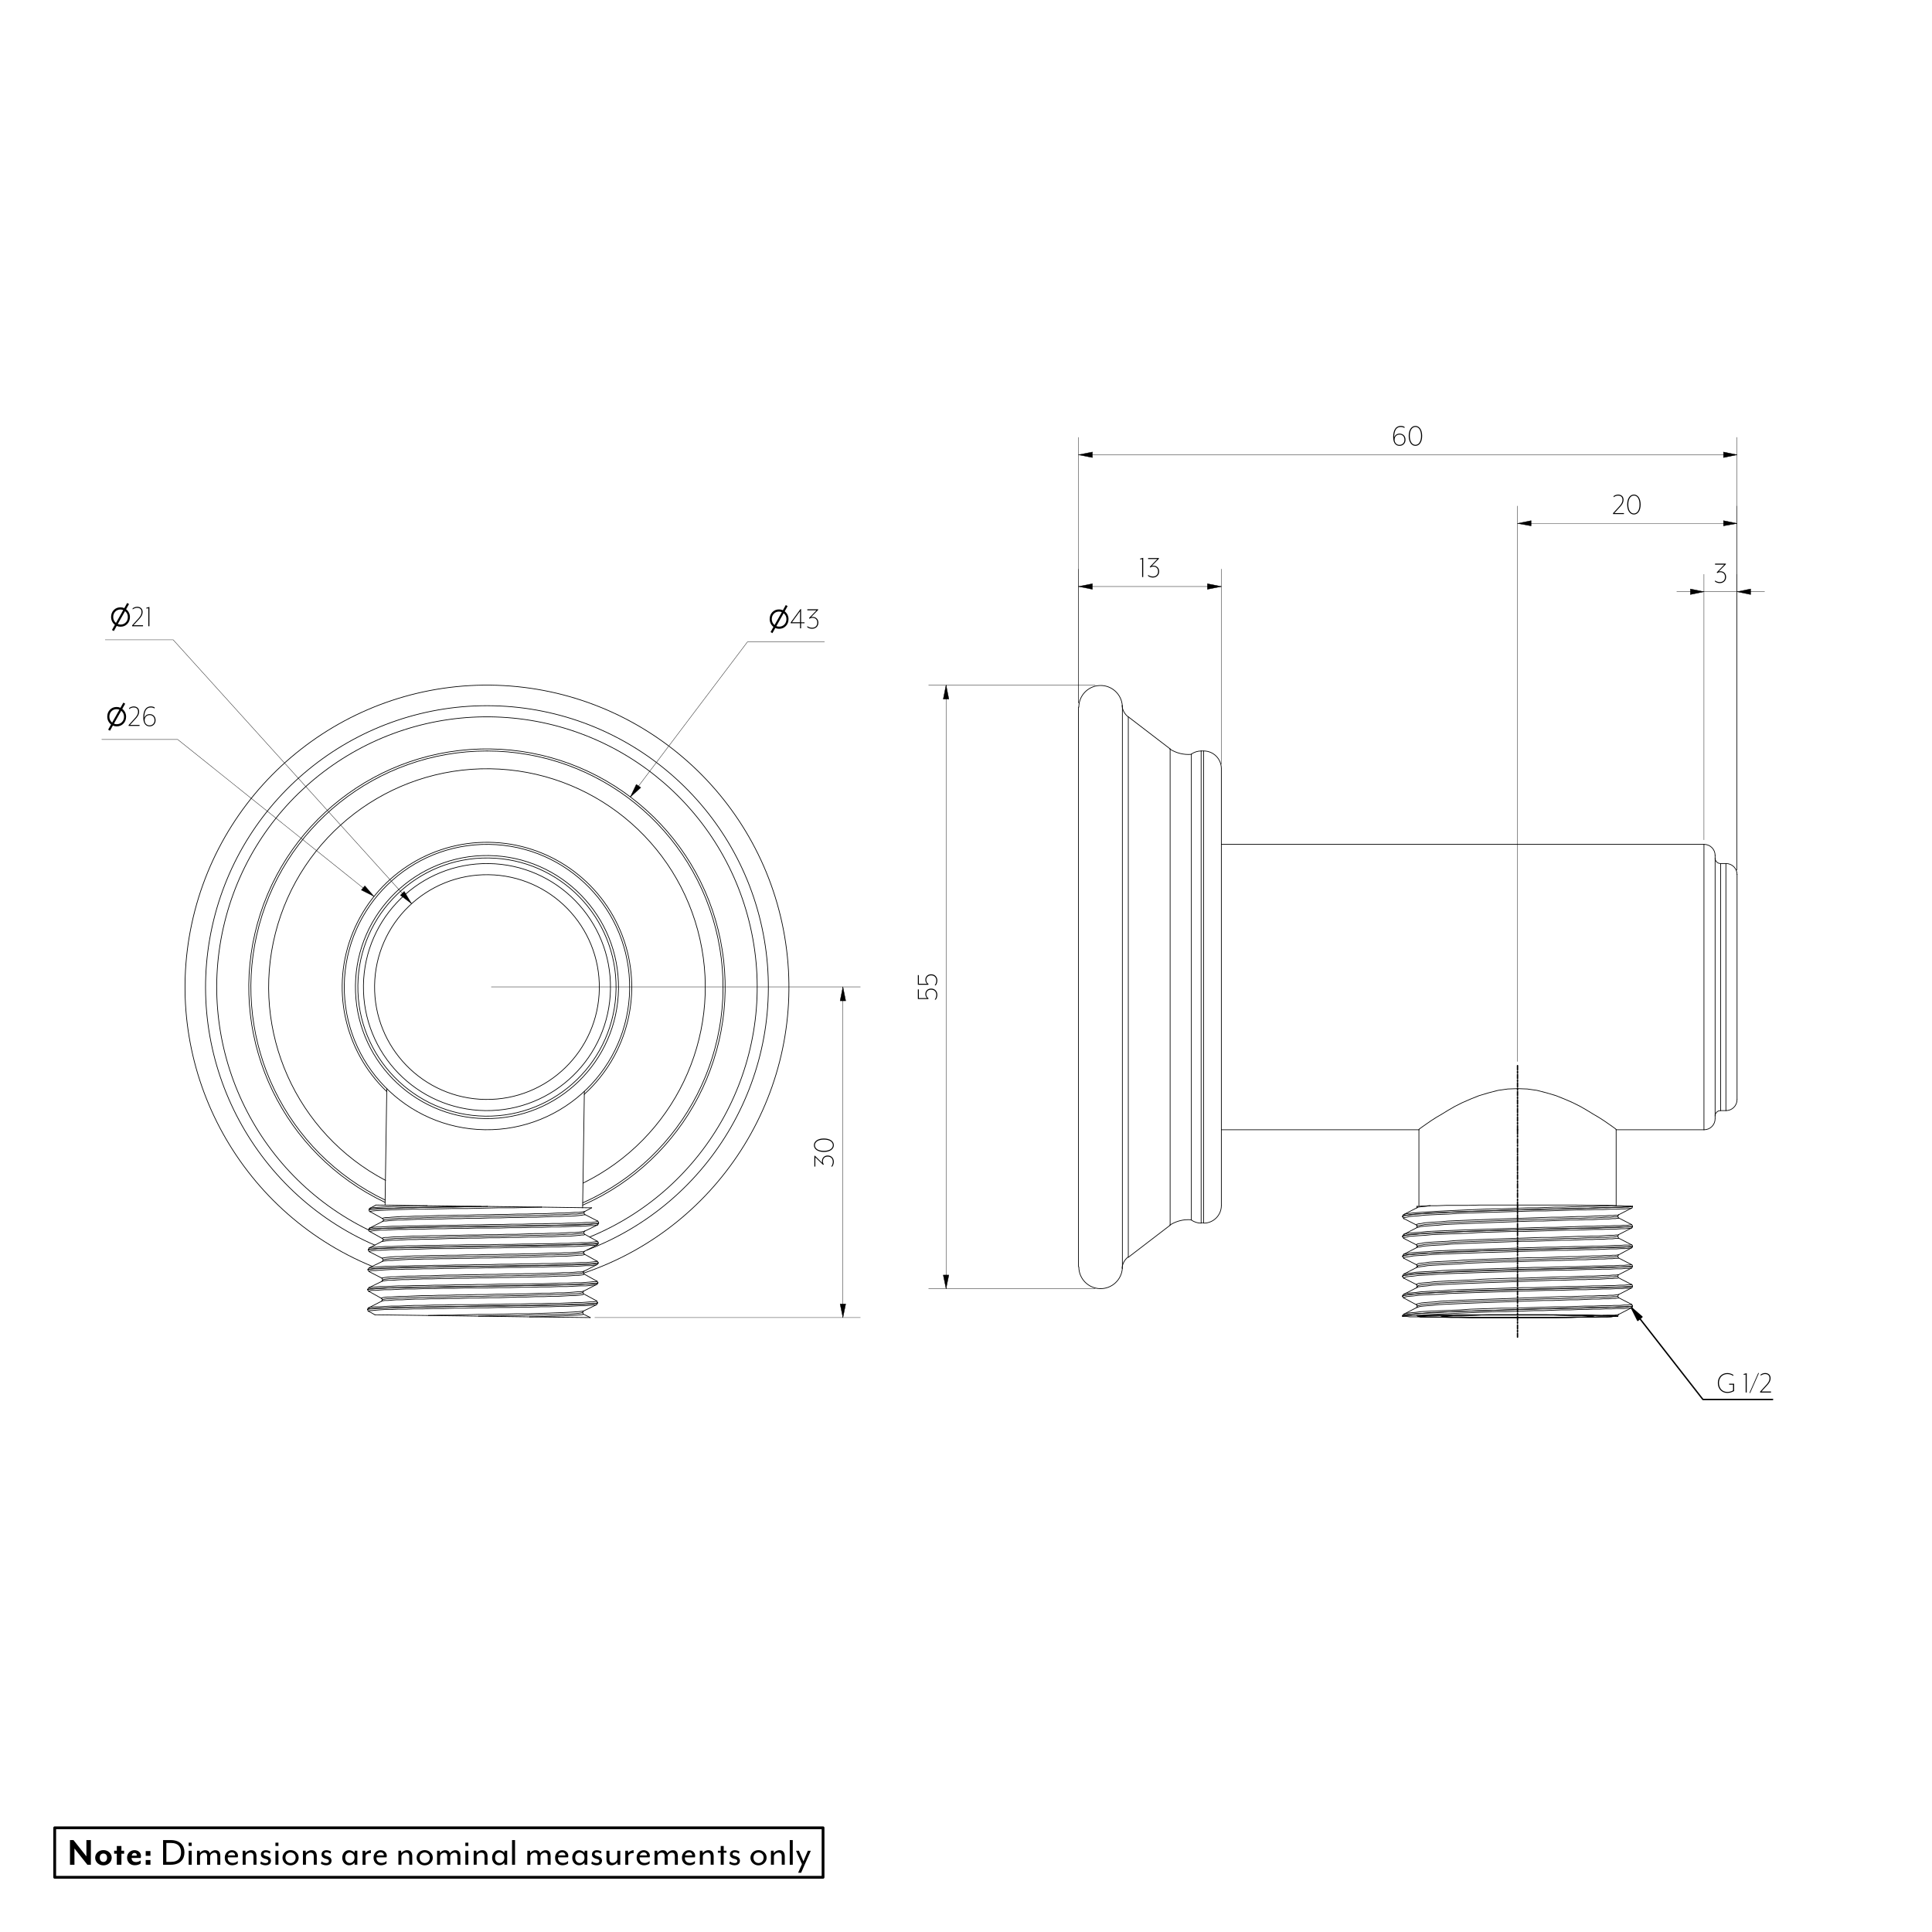 <?xml version="1.0" encoding="UTF-8"?><svg id="Layer_1" xmlns="http://www.w3.org/2000/svg" width="352.07mm" height="352.07mm" xmlns:xlink="http://www.w3.org/1999/xlink" viewBox="0 0 998 998"><defs><style>.cls-1{stroke-width:.36px;}.cls-1,.cls-2,.cls-3,.cls-4,.cls-5,.cls-6,.cls-7,.cls-8,.cls-9,.cls-10,.cls-11,.cls-12,.cls-13,.cls-14,.cls-15,.cls-16,.cls-17,.cls-18{fill:none;}.cls-1,.cls-2,.cls-3,.cls-4,.cls-5,.cls-6,.cls-7,.cls-8,.cls-9,.cls-10,.cls-11,.cls-12,.cls-14,.cls-15,.cls-16,.cls-17,.cls-18{stroke:#000;stroke-linecap:round;stroke-linejoin:round;}.cls-19{clip-path:url(#clippath-11);}.cls-2{stroke-width:.18px;}.cls-3{stroke-width:.36px;}.cls-4{stroke-width:.36px;}.cls-5{stroke-width:.36px;}.cls-20{clip-path:url(#clippath-2);}.cls-6{stroke-width:.36px;}.cls-7{stroke-width:.36px;}.cls-8{stroke-width:.72px;}.cls-9{stroke-width:.36px;}.cls-21{clip-path:url(#clippath-7);}.cls-22{clip-path:url(#clippath-4);}.cls-10{stroke-width:.36px;}.cls-23{clip-path:url(#clippath-12);}.cls-11{stroke-width:1.44px;}.cls-24{clip-path:url(#clippath-9);}.cls-12{stroke-width:.36px;}.cls-25{clip-path:url(#clippath-3);}.cls-14{stroke-width:.36px;}.cls-15{stroke-width:.36px;}.cls-26{clip-path:url(#clippath-5);}.cls-16{stroke-width:.36px;}.cls-27{clip-path:url(#clippath-10);}.cls-17{stroke-width:.36px;}.cls-18{stroke-width:.36px;}.cls-28{fill-rule:evenodd;}</style><clipPath id="clippath-2"><rect class="cls-13" x="-498.96" y="-498.7" width="1995.66" height="1995.66"/></clipPath><clipPath id="clippath-3"><rect class="cls-13" x="-498.96" y="-498.7" width="1995.66" height="1995.66"/></clipPath><clipPath id="clippath-4"><rect class="cls-13" x="-498.96" y="-498.7" width="1995.66" height="1995.66"/></clipPath><clipPath id="clippath-5"><rect class="cls-13" x="-498.96" y="-498.7" width="1995.66" height="1995.66"/></clipPath><clipPath id="clippath-7"><rect class="cls-13" x="-498.96" y="-498.7" width="1995.66" height="1995.66"/></clipPath><clipPath id="clippath-9"><rect class="cls-13" x="-498.96" y="-498.7" width="1995.66" height="1995.66"/></clipPath><clipPath id="clippath-10"><rect class="cls-13" x="-498.96" y="-498.7" width="1995.66" height="1995.66"/></clipPath><clipPath id="clippath-11"><rect class="cls-13" x="-498.96" y="-498.7" width="1995.66" height="1995.66"/></clipPath><clipPath id="clippath-12"><rect class="cls-13" x="-498.96" y="-498.7" width="1995.66" height="1995.66"/></clipPath></defs><g class="cls-20"><polyline class="cls-12" points="835.74 679.89 835.2 679.89 833.4 679.71 830.7 679.53 827.1 679.53 822.42 679.35 817.02 679.35 810.9 679.35 804.06 679.17 797.04 679.17 789.48 679.17 781.92 679.17 774.54 679.17 767.16 679.17 760.14 679.35 753.84 679.35 747.9 679.35 742.86 679.53 738.72 679.53 735.48 679.71 733.32 679.71 732.24 679.89 733.32 680.07 735.48 680.25 738.72 680.25 742.86 680.43 747.9 680.43 753.84 680.43 760.14 680.61 767.16 680.61 774.54 680.61 781.92 680.61 789.48 680.61 797.04 680.61 804.06 680.61 810.9 680.43 817.02 680.43 822.42 680.43 827.1 680.25 830.7 680.25 833.4 680.07 835.2 680.07 835.74 679.89"/><polyline class="cls-12" points="783.9 679.35 790.38 679.35 796.86 679.35 802.8 679.35 808.2 679.53 813.06 679.53 817.2 679.53 820.26 679.71 822.42 679.71 823.5 679.89 822.42 680.07 820.26 680.07 817.2 680.25 813.06 680.25 808.2 680.43 802.8 680.43 796.86 680.43 790.38 680.43 783.9 680.43 777.42 680.43 770.94 680.43 765 680.43 759.6 680.43 754.74 680.25 750.6 680.25 747.54 680.07 745.38 680.07 744.3 679.89 745.38 679.71 747.54 679.71 750.6 679.53 754.74 679.53 759.6 679.53 765 679.35 770.94 679.35 777.42 679.35 783.9 679.35"/><polyline class="cls-12" points="732.96 583.59 733.14 583.23 733.86 582.69 735.12 581.79 736.92 580.53 739.26 578.91 741.78 577.29 744.84 575.49 748.08 573.51 751.5 571.53 755.46 569.55 759.6 567.75 764.1 565.95 768.96 564.51 773.82 563.25 778.86 562.53 783.9 562.35 788.94 562.53 793.98 563.25 798.84 564.51 803.7 565.95 808.2 567.75 812.34 569.55 816.3 571.53 819.72 573.51 822.96 575.49 826.02 577.29 828.54 578.91 830.88 580.53 832.68 581.79 833.94 582.69 834.66 583.23 834.84 583.59"/><line class="cls-12" x1="834.84" y1="583.59" x2="834.84" y2="622.83"/><line class="cls-12" x1="732.96" y1="583.59" x2="732.96" y2="623.01"/><line class="cls-12" x1="880.2" y1="583.59" x2="880.2" y2="436.17"/><line class="cls-12" x1="885.96" y1="577.83" x2="885.96" y2="441.75"/><line class="cls-12" x1="891.54" y1="573.69" x2="891.54" y2="446.07"/><line class="cls-12" x1="897.3" y1="567.93" x2="897.3" y2="451.65"/><path class="cls-12" d="M885.96,441.84c0-3.13-2.54-5.67-5.67-5.67"/><path class="cls-12" d="M880.29,583.59c3.13,0,5.67-2.54,5.67-5.67"/><path class="cls-12" d="M891.63,573.69c3.13,0,5.67-2.54,5.67-5.67"/><path class="cls-12" d="M897.3,451.74c0-3.13-2.54-5.67-5.67-5.67"/><line class="cls-12" x1="888.84" y1="573.69" x2="888.84" y2="446.07"/><path class="cls-12" d="M885.96,443.28c0,1.54,1.25,2.79,2.79,2.79"/><path class="cls-12" d="M888.75,573.69c-1.54,0-2.79,1.25-2.79,2.79"/><line class="cls-12" x1="880.2" y1="583.59" x2="834.84" y2="583.59"/><line class="cls-12" x1="732.96" y1="583.59" x2="630.9" y2="583.59"/><line class="cls-12" x1="880.2" y1="436.17" x2="630.9" y2="436.17"/><line class="cls-12" x1="888.84" y1="446.07" x2="891.54" y2="446.07"/><line class="cls-12" x1="888.84" y1="573.69" x2="891.54" y2="573.69"/><polyline class="cls-12" points="842.76 624.09 842.22 624.27 841.32 624.27 839.7 624.45 837.54 624.45 834.84 624.63 831.6 624.63 828 624.81 823.86 624.81 819.36 624.99 814.5 624.99 809.28 625.17 803.88 625.35 798.3 625.53 792.54 625.53 786.6 625.71 780.84 625.89 774.9 626.07 769.14 626.25 763.56 626.43 758.16 626.61 752.94 626.79 748.26 627.15 743.76 627.33 739.62 627.51 736.02 627.69 732.78 628.05 730.08 628.23 728.1 628.41 726.48 628.77 725.4 628.95 725.04 629.13 725.22 629.49"/><polyline class="cls-12" points="842.76 634.35 842.22 634.53 841.14 634.53 839.7 634.71 837.54 634.71 834.84 634.89 831.6 634.89 828 635.07 823.86 635.07 819.36 635.25 814.5 635.43 809.28 635.43 803.88 635.61 798.3 635.79 792.54 635.97 786.6 636.15 780.84 636.15 774.9 636.33 769.14 636.51 763.56 636.69 758.16 637.05 752.94 637.23 748.08 637.41 743.76 637.59 739.62 637.77 736.02 638.13 732.78 638.31 730.08 638.49 727.92 638.67 726.48 639.03 725.4 639.21 725.04 639.57 725.22 639.75"/><polyline class="cls-12" points="842.76 644.61 842.22 644.79 841.32 644.79 839.7 644.97 837.54 644.97 834.84 645.15 831.6 645.15 827.82 645.33 823.86 645.51 819.36 645.51 814.5 645.69 809.28 645.87 803.88 645.87 798.3 646.05 792.54 646.23 786.6 646.41 780.84 646.59 774.9 646.77 769.14 646.95 763.56 647.13 758.16 647.31 752.94 647.49 748.26 647.67 743.76 647.85 739.62 648.03 736.02 648.39 732.78 648.57 730.08 648.75 728.1 649.11 726.48 649.29 725.4 649.47 725.04 649.83 725.22 650.01"/><polyline class="cls-12" points="842.76 655.05 842.22 655.05 841.32 655.23 839.7 655.23 837.54 655.41 834.84 655.41 831.6 655.59 828 655.59 823.86 655.77 819.36 655.77 814.5 655.95 809.28 656.13 803.88 656.13 798.3 656.31 792.54 656.49 786.6 656.67 780.84 656.85 774.9 657.03 769.14 657.21 763.56 657.39 758.16 657.57 752.94 657.75 748.08 657.93 743.58 658.11 739.62 658.47 736.02 658.65 732.78 658.83 730.08 659.19 728.1 659.37 726.48 659.55 725.4 659.91 725.04 660.09 725.22 660.27"/><polyline class="cls-12" points="842.76 665.31 842.22 665.31 841.32 665.49 839.7 665.49 837.54 665.67 834.84 665.67 831.6 665.85 828 665.85 823.86 666.03 819.36 666.21 814.5 666.21 809.28 666.39 803.88 666.57 798.3 666.57 792.54 666.75 786.6 666.93 780.84 667.11 774.9 667.29 769.14 667.47 763.56 667.65 758.16 667.83 752.94 668.01 748.26 668.19 743.76 668.55 739.62 668.73 736.02 668.91 732.78 669.09 730.08 669.45 727.92 669.63 726.48 669.81 725.4 670.17 725.04 670.35 725.22 670.53"/><polyline class="cls-12" points="842.76 675.57 842.4 675.57 841.68 675.75 840.6 675.75 839.16 675.93 837.18 675.93 835.02 675.93 832.5 676.11 829.44 676.11 826.38 676.29 822.78 676.29 819.18 676.47 815.22 676.47 810.9 676.65 806.58 676.65 802.08 676.83 797.4 677.01 792.72 677.01 787.86 677.19 783 677.37 778.14 677.55 773.46 677.55 768.78 677.73 764.1 677.91 759.6 678.09 755.28 678.27 751.14 678.45 747.36 678.63 743.58 678.81 740.16 678.99 737.1 679.17 734.4 679.35 731.88 679.53"/><polyline class="cls-12" points="828.18 679.53 824.22 679.53 819.54 679.35 814.14 679.35 808.02 679.17 801.54 679.17 794.7 679.17 787.5 679.17 780.3 679.17 773.1 679.17 765.9 679.17 759.06 679.17 752.58 679.17 746.46 679.35 740.88 679.35 736.02 679.53 731.88 679.53"/><polyline class="cls-12" points="836.1 627.51 835.74 627.69 834.66 627.69 833.22 627.87 831.42 627.87 828.9 628.05 826.02 628.05 822.78 628.23 819 628.41 815.04 628.41 810.72 628.59 806.04 628.77 801.36 628.77 796.32 628.95 791.1 629.13 786.06 629.31 780.84 629.49 775.62 629.67 770.4 629.85 765.54 630.03 760.68 630.21 756.18 630.39 751.86 630.57 747.9 630.75 744.3 631.11 741.06 631.29 738.36 631.47 736.02 631.65 734.22 632.01 732.78 632.19 732.06 632.37 731.7 632.55 731.88 632.91"/><polyline class="cls-12" points="836.1 637.77 835.74 637.95 834.84 637.95 833.4 638.13 831.42 638.13 828.9 638.31 826.02 638.49 822.78 638.49 819 638.67 815.04 638.67 810.72 638.85 806.04 639.03 801.36 639.21 796.32 639.21 791.1 639.39 786.06 639.57 780.84 639.75 775.62 639.93 770.4 640.11 765.54 640.29 760.68 640.47 756.18 640.65 751.86 640.83 747.9 641.19 744.3 641.37 741.06 641.55 738.36 641.73 736.02 641.91 734.22 642.27 732.78 642.45 732.06 642.63 731.7 642.99 731.88 643.17"/><polyline class="cls-12" points="836.1 648.21 835.74 648.21 834.84 648.39 833.22 648.39 831.42 648.57 828.9 648.57 826.02 648.75 822.78 648.75 819 648.93 815.04 649.11 810.72 649.11 806.04 649.29 801.36 649.47 796.32 649.65 791.1 649.65 786.06 649.83 780.84 650.01 775.62 650.19 770.4 650.37 765.54 650.55 760.68 650.73 756.18 650.91 751.86 651.27 747.9 651.45 744.3 651.63 741.06 651.81 738.36 651.99 736.02 652.35 734.22 652.53 732.78 652.71 732.06 653.07 731.7 653.25 731.88 653.43"/><polyline class="cls-12" points="836.1 658.47 835.74 658.47 834.84 658.65 833.22 658.65 831.24 658.83 828.9 658.83 826.02 659.01 822.78 659.19 819.18 659.19 815.04 659.37 810.72 659.55 806.04 659.55 801.36 659.73 796.32 659.91 791.1 660.09 786.06 660.27 780.84 660.27 775.62 660.45 770.4 660.63 765.54 660.81 760.68 661.17 756.18 661.35 751.86 661.53 747.9 661.71 744.3 661.89 741.06 662.07 738.36 662.43 736.02 662.61 734.22 662.79 732.78 662.97 731.88 663.33 731.7 663.51 731.88 663.69"/><polyline class="cls-12" points="836.1 668.73 835.74 668.73 834.66 668.91 833.22 669.09 831.24 669.09 828.9 669.27 826.02 669.27 822.78 669.45 819.18 669.45 815.04 669.63 810.72 669.81 806.04 669.81 801.36 669.99 796.32 670.17 791.1 670.35 786.06 670.53 780.84 670.71 775.62 670.89 770.4 671.07 765.54 671.25 760.68 671.43 756.18 671.61 751.86 671.79 747.9 671.97 744.3 672.15 741.06 672.51 738.36 672.69 736.02 672.87 734.22 673.05 732.78 673.41 731.88 673.59 731.7 673.77 731.88 674.13"/><polyline class="cls-12" points="836.1 678.99 835.38 679.17 833.94 679.35 831.42 679.35 828.18 679.53"/><line class="cls-12" x1="732.06" y1="623.19" x2="732.06" y2="623.19"/><polyline class="cls-12" points="835.56 679.89 834.84 679.71 833.04 679.71 831.78 679.71 830.52 679.53 829.26 679.53 828.18 679.53"/><line class="cls-12" x1="732.06" y1="623.19" x2="732.06" y2="623.19"/><polyline class="cls-12" points="835.74 628.41 835.38 628.41 834.66 628.59 833.4 628.59 831.78 628.77 829.62 628.77 826.92 628.95 823.86 629.13 820.44 629.13 816.66 629.31 812.7 629.31 808.2 629.49 803.7 629.67 798.84 629.85 793.98 629.85 788.94 630.03 783.9 630.21 778.86 630.39 773.82 630.57 768.96 630.75 764.1 630.93 759.42 631.11 755.1 631.29 751.14 631.47 747.36 631.65 743.94 632.01 740.88 632.19 738.36 632.37 736.02 632.55 734.4 632.91 733.14 633.09 732.42 633.27 732.06 633.45"/><polyline class="cls-12" points="835.56 638.67 835.38 638.67 834.66 638.85 833.4 639.03 831.78 639.03 829.62 639.21 826.92 639.21 823.86 639.39 820.44 639.39 816.66 639.57 812.7 639.75 808.2 639.75 803.7 639.93 798.84 640.11 793.98 640.29 788.94 640.29 783.9 640.47 778.86 640.65 773.82 640.83 768.96 641.01 764.1 641.19 759.42 641.37 755.1 641.55 751.14 641.73 747.36 642.09 743.94 642.27 740.88 642.45 738.36 642.63 736.02 642.81 734.4 643.17 733.14 643.35 732.42 643.53 732.24 643.89"/><polyline class="cls-12" points="835.56 648.93 835.38 649.11 834.66 649.11 833.4 649.29 831.78 649.29 829.62 649.47 826.92 649.47 823.86 649.65 820.44 649.83 816.66 649.83 812.7 650.01 808.2 650.19 803.7 650.19 798.84 650.37 793.98 650.55 788.94 650.73 783.9 650.91 778.86 650.91 773.82 651.09 768.96 651.27 764.1 651.45 759.42 651.63 755.1 651.99 751.14 652.17 747.36 652.35 743.94 652.53 740.88 652.71 738.18 652.89 736.02 653.25 734.4 653.43 733.14 653.61 732.42 653.79 732.24 654.15"/><polyline class="cls-12" points="835.56 659.19 835.38 659.37 834.66 659.37 833.4 659.55 831.78 659.55 829.62 659.73 826.92 659.91 823.86 659.91 820.44 660.09 816.66 660.09 812.7 660.27 808.38 660.45 803.7 660.45 798.84 660.63 793.98 660.81 788.94 660.99 783.9 661.17 778.86 661.35 773.82 661.53 768.78 661.71 764.1 661.89 759.42 662.07 755.1 662.25 751.14 662.43 747.36 662.61 743.94 662.79 740.88 662.97 738.18 663.33 736.02 663.51 734.4 663.69 733.14 663.87 732.42 664.23 732.24 664.41"/><polyline class="cls-12" points="835.56 669.63 835.38 669.63 834.66 669.81 833.4 669.81 831.78 669.99 829.62 669.99 826.92 670.17 823.86 670.17 820.44 670.35 816.66 670.53 812.7 670.53 808.38 670.71 803.7 670.89 798.84 670.89 793.98 671.07 788.94 671.25 783.9 671.43 778.86 671.61 773.82 671.79 768.78 671.97 764.1 672.15 759.6 672.33 755.1 672.51 751.14 672.69 747.36 672.87 743.94 673.05 740.88 673.41 738.18 673.59 736.02 673.77 734.4 673.95 733.14 674.31 732.42 674.49 732.24 674.67"/><line class="cls-12" x1="835.56" y1="679.89" x2="835.74" y2="679.89"/><polyline class="cls-12" points="732.06 623.19 732.6 623.19 734.22 623.01 735.3 623.01 736.56 623.01 737.64 622.83 738.72 622.83"/><polyline class="cls-12" points="830.16 680.25 831.06 680.25 832.14 680.25 833.22 680.07 834.12 680.07 835.38 680.07 835.56 679.89"/><polyline class="cls-12" points="738.72 622.83 736.02 623.19 734.04 623.37 732.6 623.55 731.88 623.91"/><polyline class="cls-12" points="836.1 629.13 836.1 629.31 835.56 629.31 834.48 629.49 833.04 629.49 831.06 629.67 828.54 629.67 825.66 629.85 822.6 630.03 819 630.03 815.04 630.21 810.9 630.21 806.4 630.39 801.72 630.57 797.04 630.75 792 630.75 786.96 630.93 781.92 631.11 776.88 631.29 772.02 631.47 767.16 631.65 762.48 631.83 757.98 632.01 753.66 632.19 749.7 632.37 746.1 632.55 742.68 632.91 739.8 633.09 737.28 633.27 735.3 633.45 733.68 633.63 732.6 633.99 731.88 634.17"/><polyline class="cls-12" points="836.1 639.57 836.1 639.57 835.56 639.75 834.48 639.75 832.86 639.93 830.88 639.93 828.54 640.11 825.84 640.11 822.6 640.29 819 640.29 815.04 640.47 810.9 640.65 806.4 640.65 801.72 640.83 797.04 641.01 792 641.19 786.96 641.19 781.92 641.37 777.06 641.55 772.02 641.73 767.16 641.91 762.48 642.09 757.98 642.27 753.66 642.45 749.7 642.63 746.1 642.99 742.86 643.17 739.8 643.35 737.46 643.53 735.3 643.71 733.68 644.07 732.42 644.25 731.88 644.43"/><polyline class="cls-12" points="836.1 649.83 836.1 649.83 835.56 650.01 834.48 650.01 832.86 650.19 831.06 650.19 828.54 650.37 825.84 650.37 822.6 650.55 819 650.73 815.04 650.73 810.9 650.91 806.4 651.09 801.72 651.09 797.04 651.27 792 651.45 786.96 651.63 781.92 651.81 777.06 651.81 772.02 651.99 767.16 652.17 762.48 652.35 757.98 652.53 753.66 652.89 749.7 653.07 746.1 653.25 742.86 653.43 739.8 653.61 737.46 653.79 735.3 654.15 733.68 654.33 732.42 654.51 731.88 654.69"/><polyline class="cls-12" points="836.1 660.09 836.1 660.09 835.56 660.27 834.48 660.27 832.86 660.45 831.06 660.45 828.54 660.63 825.84 660.81 822.6 660.81 819 660.99 815.04 660.99 810.9 661.17 806.4 661.35 801.72 661.35 797.04 661.53 792 661.71 786.96 661.89 781.92 662.07 777.06 662.25 772.02 662.43 767.16 662.61 762.48 662.79 757.98 662.97 753.66 663.15 749.7 663.33 746.1 663.51 742.86 663.69 739.8 663.87 737.28 664.23 735.3 664.41 733.68 664.59 732.42 664.77 731.88 665.13"/><polyline class="cls-12" points="836.1 670.35 836.1 670.53 835.56 670.53 834.48 670.71 833.04 670.71 831.06 670.89 828.54 670.89 825.84 671.07 822.6 671.07 819 671.25 815.04 671.43 810.9 671.43 806.4 671.61 801.9 671.79 797.04 671.79 792 671.97 786.96 672.15 781.92 672.33 777.06 672.51 772.02 672.69 767.16 672.87 762.48 673.05 757.98 673.23 753.66 673.41 749.7 673.59 746.1 673.77 742.86 673.95 739.8 674.31 737.28 674.49 735.3 674.67 733.68 674.85 732.42 675.21 731.88 675.39"/><polyline class="cls-12" points="834.84 622.83 836.1 622.83 837.54 622.83 838.98 623.01 840.42 623.01 841.5 623.01 842.4 623.01 842.94 623.19 843.3 623.19"/><polyline class="cls-12" points="834.84 622.83 832.32 622.83 829.62 623.01 826.56 623.01 823.14 623.19 819.54 623.19 815.76 623.37 811.62 623.37 807.48 623.55 803.16 623.55 798.66 623.73 794.16 623.91 789.48 623.91 784.8 624.09 780.12 624.27 775.62 624.45 770.94 624.45 766.44 624.63 762.12 624.81 757.8 624.99 753.66 625.17 749.7 625.35 746.1 625.53 742.68 625.71 739.44 625.89 736.56 626.07 733.86 626.25 731.52 626.43 729.54 626.61 727.92 626.79 726.66 626.97 725.76 627.15 725.22 627.33"/><polyline class="cls-12" points="842.76 632.55 842.58 632.73 842.04 632.73 840.78 632.91 838.98 632.91 836.82 633.09 833.94 633.09 830.7 633.27 827.1 633.27 823.14 633.45 818.64 633.45 813.96 633.63 808.92 633.81 803.7 633.99 798.3 633.99 792.72 634.17 786.96 634.35 781.38 634.53 775.62 634.71 770.04 634.89 764.64 635.07 759.42 635.25 754.38 635.43 749.52 635.61 745.2 635.79 741.06 635.97 737.28 636.15 734.04 636.51 731.34 636.69 729 636.87 727.2 637.05 725.94 637.41 725.22 637.59"/><polyline class="cls-12" points="842.76 642.99 842.58 642.99 841.86 643.17 840.78 643.17 838.98 643.17 836.82 643.35 833.94 643.35 830.88 643.53 827.1 643.71 823.14 643.71 818.64 643.89 813.96 643.89 808.92 644.07 803.7 644.25 798.3 644.25 792.72 644.43 786.96 644.61 781.38 644.79 775.8 644.97 770.22 645.15 764.64 645.33 759.42 645.51 754.38 645.69 749.52 645.87 745.2 646.05 741.06 646.23 737.46 646.59 734.04 646.77 731.34 646.95 729 647.13 727.2 647.49 725.94 647.67 725.22 647.85"/><polyline class="cls-12" points="842.76 653.25 842.58 653.25 841.86 653.43 840.78 653.43 838.98 653.61 836.82 653.61 833.94 653.79 830.7 653.79 827.1 653.97 823.14 653.97 818.64 654.15 813.96 654.33 808.92 654.33 803.7 654.51 798.3 654.69 792.72 654.69 786.96 654.87 781.38 655.05 775.62 655.23 770.04 655.41 764.64 655.59 759.42 655.77 754.38 655.95 749.52 656.13 745.2 656.31 741.06 656.67 737.28 656.85 734.04 657.03 731.34 657.21 729 657.57 727.2 657.75 725.94 657.93 725.22 658.11"/><polyline class="cls-12" points="842.76 663.51 842.58 663.69 842.04 663.69 840.78 663.69 838.98 663.87 836.64 663.87 833.94 664.05 830.88 664.05 827.1 664.23 823.14 664.23 818.64 664.41 813.96 664.59 808.92 664.59 803.7 664.77 798.3 664.95 792.72 665.13 786.96 665.13 781.38 665.31 775.62 665.49 770.22 665.67 764.64 665.85 759.42 666.03 754.38 666.21 749.52 666.39 745.2 666.75 741.06 666.93 737.28 667.11 734.04 667.29 731.34 667.65 729 667.83 727.2 668.01 725.94 668.19 725.22 668.55"/><polyline class="cls-12" points="842.76 673.77 842.58 673.95 841.86 673.95 840.78 674.13 838.98 674.13 836.82 674.31 833.94 674.31 830.88 674.49 827.1 674.49 823.14 674.67 818.64 674.67 813.96 674.85 808.92 675.03 803.7 675.03 798.3 675.21 792.72 675.39 786.96 675.57 781.38 675.75 775.62 675.75 770.04 675.93 764.64 676.11 759.42 676.29 754.38 676.65 749.52 676.83 745.2 677.01 741.06 677.19 737.46 677.37 734.04 677.55 731.34 677.91 729 678.09 727.2 678.27 725.94 678.63 725.22 678.81"/><polyline class="cls-12" points="724.68 679.89 725.04 680.07 725.76 680.07 726.84 680.07 728.28 680.25 729.72 680.25 731.34 680.25 732.78 680.25 734.04 680.43"/><polyline class="cls-12" points="843.3 623.19 842.76 623.19 841.86 623.37 840.24 623.37 838.26 623.55 835.56 623.55 832.5 623.73 829.08 623.73 825.12 623.91 820.62 624.09 815.94 624.09 810.9 624.27 805.68 624.45 800.28 624.45 794.52 624.63 788.94 624.81 783.18 624.99 777.42 625.17 771.66 625.35 766.08 625.53 760.68 625.71 755.46 625.89 750.42 626.07 745.92 626.25 741.6 626.43 737.82 626.61 734.4 626.97 731.52 627.15 729 627.33 727.02 627.69 725.58 627.87 724.86 628.05 724.5 628.41"/><polyline class="cls-12" points="843.3 633.45 842.94 633.63 842.04 633.63 840.78 633.63 838.8 633.81 836.28 633.81 833.22 633.99 829.8 633.99 825.84 634.17 821.52 634.35 816.84 634.35 811.98 634.53 806.58 634.71 801.18 634.71 795.42 634.89 789.66 635.07 783.9 635.25 778.14 635.43 772.38 635.61 766.62 635.79 761.22 635.97 756 636.15 750.96 636.33 746.28 636.51 741.96 636.69 738 637.05 734.58 637.23 731.52 637.41 729 637.59 727.02 637.95 725.76 638.13 724.86 638.31 724.5 638.67"/><polyline class="cls-12" points="843.3 643.71 842.94 643.89 842.22 643.89 840.78 644.07 838.8 644.07 836.28 644.25 833.22 644.25 829.8 644.43 825.84 644.43 821.52 644.61 816.84 644.61 811.98 644.79 806.58 644.97 801.18 645.15 795.42 645.15 789.66 645.33 783.9 645.51 778.14 645.69 772.38 645.87 766.62 646.05 761.22 646.23 756 646.41 750.96 646.59 746.28 646.77 741.96 647.13 738 647.31 734.58 647.49 731.52 647.67 729 648.03 727.02 648.21 725.58 648.39 724.86 648.75 724.5 648.93"/><polyline class="cls-12" points="843.3 654.15 842.94 654.15 842.04 654.15 840.78 654.33 838.8 654.33 836.28 654.51 833.22 654.51 829.8 654.69 825.84 654.69 821.52 654.87 816.84 655.05 811.98 655.05 806.58 655.23 801.18 655.41 795.42 655.59 789.66 655.59 783.9 655.77 778.14 655.95 772.38 656.13 766.62 656.31 761.22 656.49 755.82 656.67 750.96 656.85 746.28 657.21 741.96 657.39 738 657.57 734.58 657.75 731.52 657.93 729 658.29 727.02 658.47 725.58 658.65 724.86 659.01 724.5 659.19"/><polyline class="cls-12" points="843.3 664.41 842.94 664.41 842.22 664.59 840.78 664.59 838.8 664.77 836.28 664.77 833.22 664.95 829.8 664.95 825.84 665.13 821.52 665.13 816.84 665.31 811.98 665.49 806.58 665.49 801.18 665.67 795.42 665.85 789.66 666.03 783.9 666.03 778.14 666.21 772.38 666.39 766.62 666.57 761.22 666.75 756 666.93 750.96 667.29 746.28 667.47 741.96 667.65 738 667.83 734.58 668.01 731.52 668.37 729 668.55 727.02 668.73 725.76 669.09 724.86 669.27 724.5 669.45"/><polyline class="cls-12" points="843.3 674.67 842.94 674.67 842.22 674.85 840.78 674.85 838.8 675.03 836.28 675.03 833.22 675.21 829.8 675.21 825.84 675.39 821.52 675.39 816.84 675.57 811.98 675.75 806.58 675.75 801.18 675.93 795.42 676.11 789.66 676.29 783.9 676.47 778.14 676.65 772.38 676.83 766.62 677.01 761.22 677.19 756 677.37 750.96 677.55 746.28 677.73 741.96 677.91 738 678.09 734.58 678.45 731.52 678.63 729 678.81 727.02 678.99 725.58 679.35 724.86 679.53 724.5 679.71"/><polyline class="cls-12" points="738.72 622.83 742.32 622.83 746.82 622.65 752.22 622.65 757.98 622.65 764.46 622.47 771.3 622.47 778.32 622.47 785.7 622.47 792.9 622.47 800.1 622.47 806.94 622.47 813.6 622.47 819.9 622.65 825.48 622.65 830.52 622.65 834.84 622.83"/><polyline class="cls-12" points="734.04 680.43 738.72 680.43 743.94 680.43 749.7 680.61 756 680.61 762.84 680.61 769.86 680.61 777.06 680.61 784.26 680.61 791.46 680.61 798.48 680.61 805.32 680.61 811.62 680.61 817.2 680.43 822.42 680.43 826.74 680.25 830.16 680.25"/><polyline class="cls-12" points="724.5 679.89 724.86 679.71 725.58 679.35 727.02 679.17 729 678.99 731.52 678.63 734.4 678.45 738 678.27 741.78 678.09 746.1 677.73 750.78 677.55 755.82 677.37 761.04 677.19 766.62 677.01 772.2 676.83 777.96 676.65 783.9 676.47 789.66 676.29 795.42 676.11 801 676.11 806.58 675.93 811.8 675.75 816.84 675.75 821.52 675.57 825.84 675.39 829.8 675.39 833.22 675.21 836.28 675.21 838.8 675.03 840.78 675.03 842.22 674.85 842.94 674.85 843.3 674.67"/><polyline class="cls-12" points="724.5 669.63 724.86 669.45 725.58 669.09 727.02 668.91 729 668.73 731.52 668.37 734.4 668.19 738 668.01 741.96 667.65 746.1 667.47 750.78 667.29 755.82 667.11 761.04 666.93 766.62 666.75 772.2 666.57 777.96 666.39 783.9 666.21 789.66 666.03 795.42 665.85 801.18 665.85 806.58 665.67 811.8 665.49 816.84 665.31 821.52 665.31 825.84 665.13 829.8 665.13 833.22 664.95 836.28 664.95 838.8 664.77 840.78 664.77 842.04 664.59 842.94 664.59 843.3 664.41"/><polyline class="cls-12" points="724.5 659.37 724.86 659.01 725.58 658.83 727.02 658.65 729 658.29 731.52 658.11 734.58 657.93 738 657.75 741.78 657.39 746.1 657.21 750.78 657.03 755.82 656.85 761.04 656.67 766.62 656.49 772.2 656.31 777.96 656.13 783.9 655.95 789.66 655.77 795.42 655.59 801 655.41 806.58 655.41 811.8 655.23 816.84 655.05 821.52 655.05 825.84 654.87 829.8 654.69 833.22 654.69 836.28 654.51 838.8 654.51 840.78 654.33 842.22 654.33 842.94 654.15 843.3 654.15"/><polyline class="cls-12" points="724.5 648.93 724.86 648.75 725.58 648.57 727.02 648.21 729 648.03 731.52 647.85 734.4 647.67 738 647.31 741.78 647.13 746.1 646.95 750.78 646.77 755.82 646.59 761.04 646.41 766.62 646.05 772.2 645.87 777.96 645.87 783.9 645.69 789.66 645.51 795.42 645.33 801.18 645.15 806.58 644.97 811.8 644.97 816.84 644.79 821.52 644.61 825.84 644.61 829.8 644.43 833.22 644.43 836.28 644.25 838.8 644.25 840.78 644.07 842.22 644.07 842.94 643.89 843.3 643.89"/><polyline class="cls-12" points="724.5 638.67 724.86 638.49 725.58 638.31 727.02 637.95 729 637.77 731.52 637.59 734.58 637.23 738 637.05 741.78 636.87 746.1 636.69 750.78 636.51 755.82 636.15 761.04 635.97 766.62 635.79 772.2 635.61 777.96 635.43 783.9 635.25 789.66 635.25 795.42 635.07 801.18 634.89 806.58 634.71 811.8 634.53 816.84 634.53 821.52 634.35 825.84 634.35 829.8 634.17 833.22 633.99 836.28 633.99 838.8 633.81 840.78 633.81 842.04 633.81 842.94 633.63 843.3 633.63"/><polyline class="cls-12" points="724.5 628.41 724.86 628.23 725.58 627.87 727.02 627.69 729 627.51 731.52 627.15 734.4 626.97 738 626.79 741.78 626.61 746.1 626.43 750.78 626.07 755.82 625.89 761.04 625.71 766.62 625.53 772.2 625.35 777.96 625.17 783.9 624.99 789.66 624.81 795.42 624.81 801 624.63 806.58 624.45 811.8 624.27 816.84 624.27 821.52 624.09 825.84 623.91 829.8 623.91 833.22 623.73 836.28 623.73 838.8 623.55 840.78 623.55 842.22 623.37 842.94 623.37 843.3 623.19"/><polyline class="cls-12" points="731.88 679.53 730.8 679.53 729.54 679.53 728.1 679.71 726.84 679.71 725.76 679.71 725.04 679.71 724.68 679.89 724.5 679.89"/><line class="cls-12" x1="836.1" y1="627.51" x2="842.76" y2="624.09"/><line class="cls-12" x1="836.1" y1="637.77" x2="842.76" y2="634.35"/><line class="cls-12" x1="836.1" y1="648.21" x2="842.76" y2="644.61"/><line class="cls-12" x1="836.1" y1="658.47" x2="842.76" y2="655.05"/><line class="cls-12" x1="836.1" y1="668.73" x2="842.76" y2="665.31"/><line class="cls-12" x1="836.1" y1="678.99" x2="842.76" y2="675.57"/><line class="cls-12" x1="725.22" y1="629.49" x2="731.88" y2="632.91"/><line class="cls-12" x1="725.22" y1="639.75" x2="731.88" y2="643.17"/><line class="cls-12" x1="725.22" y1="650.01" x2="731.88" y2="653.43"/><line class="cls-12" x1="725.22" y1="660.27" x2="731.88" y2="663.69"/><line class="cls-12" x1="725.22" y1="670.53" x2="731.88" y2="674.13"/><polyline class="cls-12" points="836.1 627.51 835.92 627.69 835.74 628.41"/><polyline class="cls-12" points="836.1 637.77 835.92 638.13 835.74 638.67"/><polyline class="cls-12" points="836.1 648.21 835.92 648.39 835.74 648.93"/><polyline class="cls-12" points="836.1 658.47 835.92 658.65 835.74 659.19"/><polyline class="cls-12" points="836.1 668.73 835.92 668.91 835.74 669.63"/><polyline class="cls-12" points="836.1 678.99 835.92 679.17 835.74 679.89"/><line class="cls-12" x1="732.06" y1="623.19" x2="732.06" y2="623.19"/><line class="cls-12" x1="732.06" y1="633.45" x2="731.88" y2="632.91"/><polyline class="cls-12" points="732.06 643.89 731.88 643.35 731.88 643.17"/><polyline class="cls-12" points="732.06 654.15 731.88 653.61 731.88 653.43"/><polyline class="cls-12" points="732.06 664.41 731.88 663.87 731.88 663.69"/><line class="cls-12" x1="732.06" y1="674.67" x2="731.88" y2="674.13"/><polyline class="cls-12" points="835.74 628.41 835.92 628.95 836.1 629.13"/><polyline class="cls-12" points="835.74 638.67 835.92 639.21 836.1 639.57"/><polyline class="cls-12" points="835.74 648.93 835.92 649.65 836.1 649.83"/><polyline class="cls-12" points="835.74 659.19 835.92 659.91 836.1 660.09"/><polyline class="cls-12" points="835.74 669.63 835.92 670.17 836.1 670.35"/><line class="cls-12" x1="835.74" y1="679.89" x2="835.74" y2="679.89"/><polyline class="cls-12" points="731.88 623.91 731.88 623.73 732.06 623.19"/><polyline class="cls-12" points="731.88 634.17 731.88 633.99 732.06 633.45"/><polyline class="cls-12" points="731.88 644.43 731.88 644.43 732.06 643.89"/><polyline class="cls-12" points="731.88 654.69 731.88 654.69 732.06 654.15"/><polyline class="cls-12" points="731.88 665.13 731.88 664.95 732.06 664.41"/><polyline class="cls-12" points="731.88 675.39 731.88 675.21 732.06 674.67"/><polyline class="cls-12" points="842.76 632.55 843.12 632.91 843.3 633.45"/><polyline class="cls-12" points="842.76 642.99 843.12 643.17 843.3 643.71"/><polyline class="cls-12" points="842.76 653.25 843.12 653.43 843.3 654.15"/><polyline class="cls-12" points="842.76 663.51 843.12 663.69 843.3 664.41"/><polyline class="cls-12" points="842.76 673.77 843.12 674.13 843.3 674.67"/><polyline class="cls-12" points="724.5 628.23 724.86 627.51 725.22 627.33"/><polyline class="cls-12" points="724.5 638.67 724.86 637.95 725.22 637.59"/><polyline class="cls-12" points="724.5 648.93 724.86 648.21 725.22 647.85"/><polyline class="cls-12" points="724.5 659.19 724.86 658.47 725.22 658.11"/><polyline class="cls-12" points="724.5 669.45 724.86 668.73 725.22 668.55"/><polyline class="cls-12" points="724.5 679.71 724.86 678.99 725.22 678.81"/><line class="cls-12" x1="836.1" y1="629.13" x2="842.76" y2="632.55"/><line class="cls-12" x1="836.1" y1="639.57" x2="842.76" y2="642.99"/><line class="cls-12" x1="836.1" y1="649.83" x2="842.76" y2="653.25"/><line class="cls-12" x1="836.1" y1="660.09" x2="842.76" y2="663.51"/><line class="cls-12" x1="836.1" y1="670.35" x2="842.76" y2="673.77"/><line class="cls-12" x1="725.22" y1="627.33" x2="731.88" y2="623.91"/><line class="cls-12" x1="725.22" y1="637.59" x2="731.88" y2="634.17"/><line class="cls-12" x1="725.22" y1="647.85" x2="731.88" y2="644.43"/><line class="cls-12" x1="725.22" y1="658.11" x2="731.88" y2="654.69"/><line class="cls-12" x1="725.22" y1="668.55" x2="731.88" y2="665.13"/><line class="cls-12" x1="725.22" y1="678.81" x2="731.88" y2="675.39"/><polyline class="cls-12" points="843.3 674.67 843.12 675.39 842.76 675.57"/><polyline class="cls-12" points="843.3 664.41 843.12 665.13 842.76 665.31"/><polyline class="cls-12" points="843.3 654.15 843.12 654.69 842.76 655.05"/><polyline class="cls-12" points="843.3 643.89 843.12 644.43 842.76 644.61"/><polyline class="cls-12" points="843.3 633.63 843.12 634.17 842.76 634.35"/><polyline class="cls-12" points="843.3 623.19 843.12 623.91 842.76 624.09"/><line class="cls-12" x1="724.5" y1="679.89" x2="724.5" y2="679.89"/><polyline class="cls-12" points="725.22 629.49 724.86 629.13 724.5 628.41"/><polyline class="cls-12" points="725.22 639.75 724.86 639.39 724.5 638.67"/><polyline class="cls-12" points="725.22 650.01 724.86 649.65 724.5 648.93"/><polyline class="cls-12" points="725.22 660.27 724.86 660.09 724.5 659.37"/><polyline class="cls-12" points="725.22 670.53 724.86 670.35 724.5 669.63"/><line class="cls-12" x1="843.3" y1="623.19" x2="843.3" y2="623.19"/><polyline class="cls-12" points="783.9 679.17 791.46 679.17 798.84 679.17 805.86 679.35 812.52 679.35 818.46 679.35 823.68 679.53 828.18 679.53 831.6 679.71 833.94 679.71 835.38 679.89 835.56 679.89 834.84 680.07 832.86 680.07 829.98 680.25 826.02 680.25 821.16 680.43 815.58 680.43 809.28 680.61 802.44 680.61 795.24 680.61 787.68 680.61 780.12 680.61 772.56 680.61 765.36 680.61 758.52 680.61 752.22 680.43 746.64 680.43 741.78 680.25 737.82 680.25 734.94 680.07 732.96 680.07 732.24 679.89 732.42 679.89 733.86 679.71 736.2 679.71 739.62 679.53 744.12 679.53 749.34 679.35 755.28 679.35 761.94 679.35 768.96 679.17 776.34 679.17 783.9 679.17"/><polyline class="cls-12" points="724.5 679.71 724.5 679.89 724.68 679.89"/><line class="cls-12" x1="724.5" y1="669.63" x2="724.5" y2="669.45"/><line class="cls-12" x1="724.5" y1="659.37" x2="724.5" y2="659.19"/><line class="cls-12" x1="724.5" y1="648.93" x2="724.5" y2="648.93"/><line class="cls-12" x1="724.5" y1="638.67" x2="724.5" y2="638.67"/><line class="cls-12" x1="724.5" y1="628.41" x2="724.5" y2="628.41"/><line class="cls-12" x1="843.3" y1="674.67" x2="843.3" y2="674.67"/><line class="cls-12" x1="843.3" y1="664.41" x2="843.3" y2="664.41"/><line class="cls-12" x1="843.3" y1="654.15" x2="843.3" y2="654.15"/><line class="cls-12" x1="843.3" y1="643.89" x2="843.3" y2="643.71"/><line class="cls-12" x1="843.3" y1="633.63" x2="843.3" y2="633.45"/><line class="cls-12" x1="843.3" y1="623.19" x2="843.3" y2="623.19"/><line class="cls-12" x1="557.1" y1="654.33" x2="557.1" y2="365.25"/><line class="cls-12" x1="604.44" y1="632.91" x2="604.44" y2="386.85"/><line class="cls-12" x1="582.84" y1="649.47" x2="582.84" y2="370.29"/><line class="cls-12" x1="579.78" y1="655.23" x2="579.78" y2="364.53"/><line class="cls-12" x1="604.44" y1="632.91" x2="582.84" y2="649.47"/><line class="cls-12" x1="604.44" y1="386.85" x2="582.84" y2="370.29"/><path class="cls-18" d="M579.62,364.45c.16,2.29,1.29,4.4,3.1,5.8"/><path class="cls-17" d="M582.72,649.34c-1.82,1.4-2.95,3.51-3.1,5.8"/><path class="cls-18" d="M579.75,364.58c-.41-6.05-5.54-10.69-11.61-10.48-6.06,.21-10.87,5.18-10.87,11.24"/><path class="cls-12" d="M557.28,654.42c0,6.06,4.81,11.04,10.87,11.24,6.06,.21,11.19-4.43,11.61-10.48"/><line class="cls-12" x1="615.42" y1="630.21" x2="615.42" y2="389.55"/><path class="cls-16" d="M604.37,386.96c3.27,2.08,7.12,3.03,10.98,2.71"/><path class="cls-1" d="M615.35,630.09c-3.86-.32-7.71,.63-10.98,2.71"/><line class="cls-12" x1="621.72" y1="631.65" x2="621.72" y2="387.93"/><line class="cls-12" x1="630.9" y1="622.65" x2="630.9" y2="397.11"/><line class="cls-12" x1="620.46" y1="631.65" x2="620.46" y2="387.93"/><path class="cls-12" d="M621.81,631.83c5.02,0,9.09-4.07,9.09-9.09"/><path class="cls-12" d="M630.9,397.02c0-5.02-4.07-9.09-9.09-9.09"/><path class="cls-6" d="M615.38,630.22c1.52,1.05,3.32,1.62,5.17,1.62"/><path class="cls-12" d="M620.55,387.93c-1.85,0-3.65,.56-5.17,1.62"/><line class="cls-12" x1="621.72" y1="631.65" x2="620.46" y2="631.65"/><line class="cls-12" x1="621.72" y1="387.93" x2="620.46" y2="387.93"/></g><g class="cls-25"><path class="cls-7" d="M325.25,510.9c.56-40.7-31.98-74.16-72.68-74.72-40.7-.56-74.16,31.98-74.72,72.68-.56,40.7,31.98,74.16,72.68,74.72,40.7,.57,74.16-31.97,74.73-72.68"/><path class="cls-7" d="M319.49,510.82c.52-37.52-29.48-68.36-67-68.88s-68.36,29.48-68.88,67c-.52,37.52,29.48,68.36,67,68.88,37.52,.52,68.36-29.47,68.89-67"/><path class="cls-7" d="M315.35,510.77c.49-35.24-27.68-64.2-62.92-64.68-35.24-.49-64.2,27.68-64.69,62.92s27.68,64.2,62.92,64.69c35.24,.49,64.2-27.68,64.69-62.92"/><path class="cls-7" d="M309.59,510.69c.44-32.06-25.18-58.4-57.24-58.85-32.06-.44-58.4,25.18-58.85,57.24-.44,32.06,25.18,58.4,57.24,58.85s58.4-25.18,58.85-57.24"/><path class="cls-7" d="M318.23,510.8c.51-36.83-28.93-67.09-65.76-67.6s-67.1,28.93-67.61,65.76,28.93,67.1,65.76,67.61c36.83,.51,67.1-28.93,67.61-65.76"/><line class="cls-12" x1="301.86" y1="563.79" x2="300.96" y2="623.91"/><line class="cls-12" x1="199.8" y1="562.35" x2="198.9" y2="622.47"/><line class="cls-12" x1="279.72" y1="623.55" x2="305.64" y2="623.91"/><polyline class="cls-12" points="279.72 623.55 272.52 623.73 265.14 623.91 257.22 623.91 249.48 624.09 241.56 624.27 233.82 624.27 226.26 624.45 219.24 624.63 212.76 624.63 207 624.81 201.96 624.99 197.82 625.17 194.58 625.35 192.42 625.53 191.34 625.71 191.16 625.89"/><polyline class="cls-12" points="308.7 632.73 307.98 632.91 306.9 633.09 305.1 633.09 302.94 633.27 300.24 633.45 297 633.45 293.22 633.63 289.26 633.81 284.76 633.81 279.9 633.99 274.68 633.99 269.46 634.17 263.88 634.17 258.12 634.35 252.36 634.35 246.6 634.35 240.84 634.53 235.26 634.53 229.68 634.71 224.46 634.71 219.24 634.89 214.56 634.89 210.06 635.07 206.1 635.07 202.32 635.25 199.26 635.43 196.56 635.43 194.22 635.61 192.6 635.79 191.52 635.97 190.98 636.15"/><polyline class="cls-12" points="308.52 642.99 307.8 643.17 306.72 643.35 305.1 643.35 302.76 643.53 300.06 643.71 296.82 643.89 293.04 643.89 289.08 644.07 284.58 644.07 279.72 644.25 274.68 644.25 269.28 644.43 263.7 644.43 258.12 644.61 252.36 644.61 246.6 644.79 240.84 644.79 235.08 644.97 229.5 644.97 224.28 644.97 219.24 645.15 214.38 645.33 209.88 645.33 205.92 645.51 202.14 645.51 199.08 645.69 196.38 645.87 194.22 645.87 192.42 646.05 191.34 646.23 190.8 646.41 190.8 646.59"/><polyline class="cls-12" points="308.34 653.25 307.8 653.43 306.54 653.61 304.92 653.79 302.58 653.79 299.88 653.97 296.64 654.15 293.04 654.15 288.9 654.33 284.4 654.33 279.54 654.51 274.5 654.51 269.1 654.69 263.52 654.69 257.94 654.87 252.18 654.87 246.42 655.05 240.66 655.05 234.9 655.23 229.5 655.23 224.1 655.41 219.06 655.41 214.2 655.59 209.7 655.59 205.74 655.77 202.14 655.77 198.9 655.95 196.2 656.13 194.04 656.31 192.42 656.31 191.16 656.49 190.62 656.67 190.62 656.85"/><polyline class="cls-12" points="308.16 663.51 307.62 663.69 306.36 663.87 304.74 664.05 302.58 664.23 299.7 664.23 296.46 664.41 292.86 664.59 288.72 664.59 284.22 664.77 279.36 664.77 274.32 664.95 268.92 664.95 263.52 665.13 257.76 665.13 252 665.31 246.24 665.31 240.48 665.31 234.9 665.49 229.32 665.49 223.92 665.67 218.88 665.67 214.02 665.85 209.7 665.85 205.56 666.03 201.96 666.21 198.72 666.21 196.02 666.39 193.86 666.57 192.24 666.57 191.16 666.75 190.62 666.93 190.62 667.11"/><polyline class="cls-12" points="307.98 673.95 307.44 673.95 306.36 674.13 304.56 674.31 302.4 674.49 299.52 674.49 296.28 674.67 292.68 674.85 288.54 674.85 284.04 675.03 279.36 675.03 274.14 675.21 268.92 675.21 263.34 675.39 257.58 675.39 251.82 675.57 246.06 675.57 240.3 675.75 234.72 675.75 229.14 675.93 223.92 675.93 218.7 676.11 214.02 676.11 209.52 676.29 205.38 676.29 201.78 676.47 198.54 676.47 195.84 676.65 193.68 676.83 192.06 677.01 190.98 677.01 190.44 677.19 190.44 677.37"/><line class="cls-12" x1="193.68" y1="679.17" x2="221.4" y2="679.53"/><polyline class="cls-12" points="302.04 625.71 301.5 625.89 300.42 626.07 298.98 626.25 297 626.25 294.48 626.43 291.6 626.61 288.18 626.61 284.58 626.79 280.62 626.97 276.3 626.97 271.8 627.15 266.94 627.15 262.08 627.33 257.04 627.33 251.82 627.51 246.78 627.51 241.74 627.69 236.7 627.69 231.66 627.87 226.98 627.87 222.48 628.05 218.34 628.23 214.38 628.23 210.78 628.41 207.54 628.41 204.84 628.59 202.32 628.77 200.52 628.95 199.08 628.95 198.18 629.13 197.64 629.31 197.64 629.49"/><polyline class="cls-12" points="302.04 635.97 301.32 636.15 300.42 636.33 298.8 636.51 296.82 636.69 294.3 636.69 291.42 636.87 288.18 637.05 284.4 637.05 280.44 637.23 276.12 637.23 271.62 637.41 266.76 637.59 261.9 637.59 256.86 637.77 251.82 637.77 246.6 637.95 241.56 637.95 236.52 638.13 231.66 638.13 226.98 638.31 222.48 638.31 218.16 638.49 214.2 638.49 210.6 638.67 207.36 638.85 204.66 638.85 202.14 639.03 200.34 639.21 198.9 639.21 198 639.39 197.46 639.57 197.64 639.75"/><polyline class="cls-12" points="301.86 646.41 301.32 646.59 300.24 646.59 298.62 646.77 296.64 646.95 294.12 647.13 291.24 647.13 288 647.31 284.22 647.31 280.26 647.49 275.94 647.67 271.44 647.67 266.76 647.85 261.72 647.85 256.68 648.03 251.64 648.03 246.42 648.21 241.38 648.21 236.34 648.39 231.48 648.39 226.8 648.57 222.3 648.57 217.98 648.75 214.02 648.75 210.42 648.93 207.18 649.11 204.48 649.11 202.14 649.29 200.16 649.47 198.72 649.65 197.82 649.83 197.46 649.83 197.46 650.01"/><polyline class="cls-12" points="301.68 656.67 301.14 656.85 300.06 657.03 298.44 657.03 296.46 657.21 293.94 657.39 291.06 657.39 287.82 657.57 284.22 657.75 280.26 657.75 275.94 657.93 271.26 657.93 266.58 658.11 261.54 658.11 256.5 658.29 251.46 658.29 246.42 658.47 241.2 658.47 236.16 658.65 231.3 658.65 226.62 658.83 222.12 659.01 217.8 659.01 213.84 659.19 210.42 659.19 207.18 659.37 204.3 659.55 201.96 659.55 200.16 659.73 198.72 659.91 197.64 660.09 197.28 660.27"/><polyline class="cls-12" points="301.5 666.93 300.96 667.11 299.88 667.29 298.44 667.29 296.28 667.47 293.94 667.65 291.06 667.83 287.64 667.83 284.04 668.01 280.08 668.01 275.76 668.19 271.08 668.37 266.4 668.37 261.54 668.55 256.5 668.55 251.28 668.73 246.24 668.73 241.02 668.91 236.16 668.91 231.12 669.09 226.44 669.09 221.94 669.27 217.8 669.27 213.84 669.45 210.24 669.63 207 669.63 204.3 669.81 201.78 669.99 199.98 669.99 198.54 670.17 197.46 670.35 197.1 670.53 197.1 670.71"/><polyline class="cls-12" points="301.32 677.19 300.6 677.37 298.8 677.55 296.28 677.73 293.04 677.91 288.9 678.09 284.22 678.27 279 678.45 273.06 678.63 266.94 678.63 260.46 678.81 253.8 678.99 246.96 678.99 240.3 679.17 233.64 679.35 227.34 679.35 221.4 679.53"/><line class="cls-12" x1="221.4" y1="679.53" x2="247.32" y2="679.89"/><polyline class="cls-12" points="301.68 626.43 301.5 626.61 300.6 626.79 299.34 626.97 297.72 627.15 295.56 627.15 292.86 627.33 289.98 627.51 286.56 627.51 282.78 627.69 278.64 627.87 274.32 627.87 269.64 628.05 264.96 628.05 259.92 628.23 255.06 628.23 249.84 628.41 244.8 628.41 239.76 628.59 234.9 628.59 230.04 628.77 225.54 628.77 221.04 628.95 217.08 629.13 213.3 629.13 209.88 629.31 206.82 629.31 204.3 629.49 202.14 629.67 200.34 629.85 199.08 629.85 198.36 630.03 198.18 630.21"/><polyline class="cls-12" points="301.5 636.87 301.32 637.05 300.6 637.05 299.34 637.23 297.54 637.41 295.38 637.59 292.86 637.59 289.8 637.77 286.38 637.95 282.6 637.95 278.46 638.13 274.14 638.13 269.64 638.31 264.78 638.31 259.92 638.49 254.88 638.49 249.84 638.67 244.62 638.67 239.58 638.85 234.72 639.03 229.86 639.03 225.36 639.21 221.04 639.21 216.9 639.39 213.12 639.39 209.7 639.57 206.64 639.75 204.12 639.75 201.96 639.93 200.16 640.11 198.9 640.29 198.18 640.29 198 640.47"/><polyline class="cls-12" points="301.32 647.13 301.14 647.31 300.42 647.49 299.16 647.49 297.54 647.67 295.38 647.85 292.68 648.03 289.62 648.03 286.2 648.21 282.42 648.21 278.28 648.39 273.96 648.57 269.46 648.57 264.6 648.75 259.74 648.75 254.7 648.93 249.66 648.93 244.62 649.11 239.58 649.11 234.54 649.29 229.86 649.29 225.18 649.47 220.86 649.47 216.72 649.65 212.94 649.83 209.7 649.83 206.64 650.01 203.94 650.19 201.78 650.19 199.98 650.37 198.9 650.55 198 650.73 197.82 650.91"/><polyline class="cls-12" points="301.14 657.39 300.96 657.57 300.24 657.75 298.98 657.93 297.36 657.93 295.2 658.11 292.5 658.29 289.44 658.29 286.02 658.47 282.24 658.65 278.28 658.65 273.96 658.83 269.28 658.83 264.42 659.01 259.56 659.01 254.52 659.19 249.48 659.19 244.44 659.37 239.4 659.37 234.36 659.55 229.68 659.55 225 659.73 220.68 659.91 216.72 659.91 212.94 660.09 209.52 660.09 206.46 660.27 203.76 660.45 201.6 660.45 199.98 660.63 198.72 660.81 198 660.99 197.64 661.17"/><polyline class="cls-12" points="301.14 667.65 300.78 667.83 300.06 668.01 298.98 668.19 297.18 668.37 295.02 668.37 292.32 668.55 289.26 668.73 285.84 668.73 282.24 668.91 278.1 668.91 273.78 669.09 269.1 669.27 264.42 669.27 259.38 669.45 254.34 669.45 249.3 669.63 244.26 669.63 239.22 669.81 234.36 669.81 229.5 669.99 225 669.99 220.5 670.17 216.54 670.17 212.76 670.35 209.34 670.53 206.28 670.53 203.58 670.71 201.42 670.89 199.8 670.89 198.54 671.07 197.82 671.25 197.64 671.43"/><polyline class="cls-12" points="300.96 677.91 300.78 678.09 299.88 678.27 298.62 678.45 296.82 678.63 294.48 678.81 291.78 678.81 288.72 678.99 285.12 679.17 281.16 679.17 277.02 679.35 272.52 679.35 267.66 679.53 262.8 679.53 257.58 679.71 252.54 679.71 247.32 679.89"/><line class="cls-12" x1="247.32" y1="679.89" x2="273.6" y2="680.25"/><polyline class="cls-12" points="302.04 627.33 302.22 627.51 301.68 627.51 300.78 627.69 299.34 627.87 297.36 628.05 295.02 628.23 292.14 628.23 289.08 628.41 285.48 628.41 281.52 628.59 277.2 628.77 272.7 628.77 268.02 628.95 263.16 628.95 258.12 629.13 253.08 629.13 247.86 629.31 242.82 629.31 237.78 629.49 232.74 629.49 228.06 629.67 223.56 629.67 219.24 629.85 215.28 629.85 211.5 630.03 208.26 630.21 205.38 630.21 202.86 630.39 200.88 630.57 199.26 630.75 198.18 630.75 197.64 630.93"/><polyline class="cls-12" points="302.04 637.59 302.04 637.77 301.5 637.95 300.6 637.95 299.16 638.13 297.18 638.31 294.84 638.49 292.14 638.49 288.9 638.67 285.3 638.85 281.34 638.85 277.2 639.03 272.7 639.03 267.84 639.21 262.98 639.21 257.94 639.39 252.9 639.39 247.68 639.57 242.64 639.57 237.6 639.75 232.74 639.75 227.88 639.93 223.38 640.11 219.06 640.11 215.1 640.29 211.32 640.29 208.08 640.47 205.2 640.65 202.68 640.65 200.7 640.83 199.26 641.01 198.18 641.19 197.46 641.19"/><polyline class="cls-12" points="301.86 647.85 301.86 648.03 301.5 648.21 300.42 648.39 298.98 648.39 297.18 648.57 294.66 648.75 291.96 648.93 288.72 648.93 285.12 649.11 281.16 649.11 277.02 649.29 272.52 649.47 267.66 649.47 262.8 649.65 257.76 649.65 252.72 649.83 247.68 649.83 242.46 650.01 237.42 650.01 232.56 650.19 227.7 650.19 223.2 650.37 218.88 650.37 214.92 650.55 211.32 650.55 207.9 650.73 205.02 650.91 202.68 651.09 200.52 651.09 199.08 651.27 198 651.45 197.46 651.63"/><polyline class="cls-12" points="301.68 658.11 301.68 658.29 301.32 658.47 300.24 658.65 298.8 658.83 297 658.83 294.66 659.01 291.78 659.19 288.54 659.19 284.94 659.37 280.98 659.55 276.84 659.55 272.34 659.73 267.66 659.73 262.8 659.91 257.76 659.91 252.54 660.09 247.5 660.09 242.28 660.27 237.24 660.27 232.38 660.45 227.7 660.45 223.02 660.63 218.7 660.63 214.74 660.81 211.14 660.99 207.9 660.99 204.84 661.17 202.5 661.35 200.34 661.35 198.9 661.53 197.82 661.71 197.28 661.89"/><polyline class="cls-12" points="301.5 668.37 301.5 668.55 301.14 668.73 300.24 668.91 298.8 669.09 296.82 669.27 294.48 669.27 291.6 669.45 288.36 669.63 284.76 669.63 280.98 669.81 276.66 669.81 272.16 669.99 267.48 669.99 262.62 670.17 257.58 670.35 252.54 670.35 247.32 670.53 242.28 670.53 237.24 670.71 232.2 670.71 227.52 670.89 222.84 670.89 218.7 671.07 214.56 671.07 210.96 671.25 207.72 671.43 204.84 671.43 202.32 671.61 200.34 671.79 198.72 671.79 197.64 671.97 197.1 672.15"/><polyline class="cls-12" points="301.32 678.81 301.32 678.99 300.06 679.17 297.9 679.35 294.84 679.53 290.7 679.71 285.66 679.89 279.9 680.07 273.6 680.25"/><line class="cls-12" x1="220.5" y1="622.83" x2="248.4" y2="623.19"/><polyline class="cls-12" points="220.5 622.83 214.38 623.01 208.98 623.01 203.94 623.19 199.8 623.37 196.38 623.55 193.68 623.73 192.06 623.91 191.16 624.09"/><polyline class="cls-12" points="308.7 630.75 308.7 630.93 308.16 631.11 307.08 631.29 305.46 631.47 303.12 631.47 300.42 631.65 297.18 631.83 293.58 631.83 289.62 632.01 285.12 632.01 280.26 632.19 275.22 632.19 270 632.37 264.42 632.37 258.66 632.55 252.9 632.55 247.14 632.73 241.38 632.73 235.8 632.91 230.22 632.91 224.82 633.09 219.78 633.09 214.92 633.27 210.42 633.27 206.46 633.45 202.68 633.45 199.44 633.63 196.74 633.81 194.58 633.81 192.78 633.99 191.7 634.17 190.98 634.35"/><polyline class="cls-12" points="308.52 641.19 308.52 641.19 307.98 641.37 306.9 641.55 305.28 641.73 302.94 641.91 300.24 641.91 297.18 642.09 293.58 642.27 289.44 642.27 284.94 642.45 280.26 642.45 275.04 642.63 269.82 642.63 264.24 642.81 258.66 642.81 252.9 642.99 247.14 642.99 241.38 642.99 235.62 643.17 230.04 643.17 224.82 643.35 219.6 643.35 214.74 643.53 210.42 643.53 206.28 643.71 202.5 643.89 199.26 643.89 196.56 644.07 194.4 644.25 192.6 644.25 191.52 644.43 190.8 644.61"/><polyline class="cls-12" points="308.34 651.45 308.34 651.63 307.8 651.63 306.72 651.81 305.1 651.99 302.94 652.17 300.24 652.17 297 652.35 293.4 652.53 289.26 652.53 284.76 652.71 280.08 652.71 275.04 652.89 269.64 652.89 264.06 653.07 258.48 653.07 252.72 653.25 246.96 653.25 241.2 653.43 235.44 653.43 230.04 653.61 224.64 653.61 219.42 653.79 214.74 653.79 210.24 653.97 206.1 653.97 202.5 654.15 199.08 654.15 196.38 654.33 194.22 654.51 192.42 654.69 191.34 654.69 190.8 654.87"/><polyline class="cls-12" points="308.16 661.71 308.34 661.89 307.8 662.07 306.54 662.07 304.92 662.25 302.76 662.43 300.06 662.61 296.82 662.61 293.22 662.79 289.08 662.79 284.76 662.97 279.9 663.15 274.86 663.15 269.46 663.33 263.88 663.33 258.3 663.33 252.54 663.51 246.78 663.51 241.02 663.69 235.44 663.69 229.86 663.87 224.46 663.87 219.42 664.05 214.56 664.05 210.06 664.23 205.92 664.23 202.32 664.41 199.08 664.59 196.38 664.59 194.04 664.77 192.42 664.95 191.16 665.13 190.62 665.13"/><polyline class="cls-12" points="308.16 671.97 308.16 672.15 307.62 672.33 306.36 672.51 304.74 672.51 302.58 672.69 299.88 672.87 296.64 672.87 293.04 673.05 289.08 673.23 284.58 673.23 279.72 673.41 274.68 673.41 269.28 673.59 263.88 673.59 258.12 673.77 252.36 673.77 246.6 673.95 240.84 673.95 235.26 673.95 229.68 674.13 224.28 674.13 219.24 674.31 214.38 674.31 209.88 674.49 205.92 674.67 202.14 674.67 198.9 674.85 196.2 675.03 193.86 675.03 192.24 675.21 190.98 675.39 190.44 675.57"/><polyline class="cls-12" points="248.4 623.19 242.64 623.19 237.06 623.37 231.48 623.37 226.08 623.55 221.04 623.55 216.18 623.73 211.68 623.73 207.36 623.91 203.58 624.09 200.34 624.09 197.46 624.27 194.94 624.27 192.96 624.45 191.7 624.63 190.8 624.81 190.62 624.99"/><polyline class="cls-12" points="309.24 631.65 308.88 631.83 308.16 632.01 306.72 632.19 304.74 632.37 302.22 632.37 299.34 632.55 295.74 632.73 291.78 632.73 287.46 632.91 282.78 632.91 277.92 633.09 272.52 633.09 267.12 633.27 261.54 633.27 255.6 633.45 249.84 633.45 244.08 633.63 238.32 633.63 232.56 633.63 227.16 633.81 221.76 633.81 216.9 633.99 212.22 633.99 207.9 634.17 203.94 634.35 200.52 634.35 197.46 634.53 194.94 634.71 192.96 634.71 191.52 634.89 190.8 635.07 190.44 635.25"/><polyline class="cls-12" points="309.06 642.09 308.88 642.09 307.98 642.27 306.54 642.45 304.56 642.63 302.04 642.63 299.16 642.81 295.56 642.99 291.78 642.99 287.46 643.17 282.78 643.17 277.74 643.35 272.52 643.35 266.94 643.53 261.36 643.53 255.6 643.71 249.66 643.71 243.9 643.89 238.14 643.89 232.56 644.07 226.98 644.07 221.76 644.25 216.72 644.25 212.04 644.43 207.72 644.43 203.76 644.61 200.34 644.61 197.28 644.79 194.76 644.97 192.78 645.15 191.52 645.15 190.62 645.33 190.26 645.51"/><polyline class="cls-12" points="308.88 652.35 308.7 652.53 307.8 652.53 306.36 652.71 304.38 652.89 302.04 653.07 298.98 653.07 295.56 653.25 291.6 653.43 287.28 653.43 282.6 653.61 277.56 653.61 272.34 653.79 266.76 653.79 261.18 653.97 255.42 653.97 249.66 654.15 243.72 654.15 237.96 654.15 232.38 654.33 226.8 654.33 221.58 654.51 216.54 654.51 211.86 654.69 207.54 654.69 203.58 654.87 200.16 655.05 197.1 655.05 194.58 655.23 192.6 655.41 191.34 655.59 190.44 655.59 190.08 655.77"/><polyline class="cls-12" points="308.7 662.61 308.52 662.79 307.62 662.97 306.36 662.97 304.38 663.15 301.86 663.33 298.8 663.51 295.38 663.51 291.42 663.69 287.1 663.69 282.42 663.87 277.38 663.87 272.16 664.05 266.76 664.05 261 664.23 255.24 664.23 249.48 664.41 243.54 664.41 237.78 664.59 232.2 664.59 226.62 664.77 221.4 664.77 216.36 664.95 211.68 664.95 207.36 665.13 203.4 665.13 199.98 665.31 196.92 665.49 194.58 665.49 192.6 665.67 191.16 665.85 190.26 666.03 190.08 666.03"/><polyline class="cls-12" points="308.7 672.87 308.34 673.05 307.62 673.23 306.18 673.41 304.2 673.41 301.68 673.59 298.62 673.77 295.2 673.77 291.24 673.95 286.92 674.13 282.24 674.13 277.38 674.31 271.98 674.31 266.58 674.49 260.82 674.49 255.06 674.49 249.3 674.67 243.54 674.67 237.78 674.85 232.02 674.85 226.62 675.03 221.22 675.03 216.36 675.21 211.5 675.21 207.18 675.39 203.4 675.39 199.98 675.57 196.92 675.75 194.4 675.75 192.42 675.93 190.98 676.11 190.08 676.29 189.9 676.47"/><line class="cls-12" x1="194.22" y1="622.47" x2="220.5" y2="622.83"/><line class="cls-12" x1="273.6" y1="680.25" x2="304.92" y2="680.61"/><line class="cls-12" x1="251.82" y1="623.19" x2="279.72" y2="623.55"/><polyline class="cls-12" points="189.9 676.47 190.08 676.29 190.98 676.11 192.42 676.11 194.4 675.93 196.92 675.75 199.8 675.75 203.22 675.57 207.18 675.39 211.5 675.39 216.18 675.21 221.22 675.21 226.44 675.03 232.02 675.03 237.6 674.85 243.36 674.85 249.3 674.67 255.06 674.67 260.82 674.67 266.4 674.49 271.98 674.49 277.2 674.31 282.24 674.31 286.92 674.13 291.24 674.13 295.2 673.95 298.62 673.77 301.68 673.77 304.2 673.59 306.18 673.41 307.62 673.23 308.34 673.23 308.7 673.05"/><polyline class="cls-12" points="190.08 666.21 190.26 666.03 191.16 665.85 192.6 665.85 194.4 665.67 196.92 665.49 199.98 665.31 203.4 665.31 207.36 665.13 211.68 665.13 216.36 664.95 221.4 664.95 226.62 664.77 232.2 664.77 237.78 664.59 243.54 664.59 249.3 664.41 255.24 664.41 261 664.23 266.58 664.23 272.16 664.05 277.38 664.05 282.42 663.87 287.1 663.87 291.42 663.69 295.38 663.69 298.8 663.51 301.86 663.33 304.2 663.33 306.18 663.15 307.62 662.97 308.52 662.79 308.88 662.61"/><polyline class="cls-12" points="190.08 655.95 190.44 655.77 191.34 655.59 192.78 655.41 194.58 655.41 197.1 655.23 200.16 655.05 203.58 655.05 207.54 654.87 211.86 654.69 216.54 654.69 221.58 654.51 226.8 654.51 232.2 654.33 237.96 654.33 243.72 654.15 249.48 654.15 255.24 654.15 261.18 653.97 266.76 653.97 272.16 653.79 277.56 653.79 282.6 653.61 287.28 653.61 291.6 653.43 295.38 653.43 298.98 653.25 301.86 653.07 304.38 653.07 306.36 652.89 307.8 652.71 308.7 652.53 308.88 652.35"/><polyline class="cls-12" points="190.26 645.69 190.62 645.51 191.34 645.33 192.78 645.15 194.76 644.97 197.28 644.97 200.34 644.79 203.76 644.61 207.72 644.61 212.04 644.43 216.72 644.43 221.58 644.25 226.98 644.25 232.38 644.07 238.14 644.07 243.9 643.89 249.66 643.89 255.42 643.71 261.18 643.71 266.94 643.53 272.34 643.53 277.74 643.53 282.6 643.35 287.28 643.17 291.6 643.17 295.56 642.99 298.98 642.99 302.04 642.81 304.56 642.63 306.54 642.63 307.98 642.45 308.7 642.27 309.06 642.09"/><polyline class="cls-12" points="190.44 635.25 190.62 635.25 191.52 635.07 192.96 634.89 194.94 634.71 197.46 634.53 200.34 634.53 203.94 634.35 207.72 634.35 212.04 634.17 216.72 633.99 221.76 633.99 226.98 633.81 232.56 633.81 238.14 633.81 243.9 633.63 249.84 633.63 255.6 633.45 261.36 633.45 266.94 633.27 272.52 633.27 277.74 633.09 282.78 633.09 287.46 632.91 291.78 632.91 295.74 632.73 299.16 632.73 302.22 632.55 304.74 632.37 306.72 632.19 308.16 632.19 308.88 632.01 309.24 631.83"/><polyline class="cls-12" points="190.62 624.99 190.8 624.81 191.7 624.63 193.32 624.63 195.3 624.45 197.82 624.27 200.88 624.27 204.48 624.09 208.62 623.91 213.12 623.91 217.98 623.73 223.2 623.73 228.6 623.55 234.18 623.55 239.94 623.37 245.88 623.37 251.82 623.19"/><line class="cls-12" x1="302.22" y1="625.71" x2="305.64" y2="623.91"/><line class="cls-12" x1="302.04" y1="635.97" x2="308.7" y2="632.73"/><line class="cls-12" x1="301.86" y1="646.41" x2="308.52" y2="642.99"/><line class="cls-12" x1="301.68" y1="656.67" x2="308.34" y2="653.25"/><line class="cls-12" x1="301.5" y1="666.93" x2="308.16" y2="663.51"/><line class="cls-12" x1="301.5" y1="677.19" x2="308.16" y2="673.95"/><line class="cls-12" x1="190.44" y1="677.37" x2="193.68" y2="679.17"/><line class="cls-12" x1="191.16" y1="625.89" x2="197.64" y2="629.49"/><line class="cls-12" x1="190.98" y1="636.15" x2="197.46" y2="639.75"/><line class="cls-12" x1="190.8" y1="646.59" x2="197.46" y2="650.01"/><line class="cls-12" x1="190.62" y1="656.85" x2="197.28" y2="660.27"/><line class="cls-12" x1="190.62" y1="667.11" x2="197.1" y2="670.71"/><polyline class="cls-12" points="302.22 625.71 301.86 625.89 301.68 626.43"/><polyline class="cls-12" points="302.04 635.97 301.86 636.15 301.5 636.87"/><polyline class="cls-12" points="301.86 646.41 301.68 646.41 301.5 647.13"/><polyline class="cls-12" points="301.68 656.67 301.5 656.85 301.32 657.39"/><polyline class="cls-12" points="301.5 666.93 301.32 667.11 301.14 667.65"/><polyline class="cls-12" points="301.5 677.19 301.32 677.37 300.96 677.91"/><polyline class="cls-12" points="198.18 630.21 197.82 629.67 197.64 629.49"/><polyline class="cls-12" points="198 640.47 197.64 639.93 197.46 639.75"/><polyline class="cls-12" points="197.82 650.91 197.64 650.19 197.46 650.01"/><polyline class="cls-12" points="197.64 661.17 197.46 660.45 197.28 660.27"/><polyline class="cls-12" points="197.46 671.43 197.28 670.89 197.1 670.71"/><polyline class="cls-12" points="301.68 626.43 301.86 627.15 302.04 627.33"/><polyline class="cls-12" points="301.5 636.87 301.86 637.41 302.04 637.59"/><polyline class="cls-12" points="301.5 647.13 301.68 647.67 301.86 647.85"/><polyline class="cls-12" points="301.32 657.39 301.5 657.93 301.68 658.11"/><polyline class="cls-12" points="301.14 667.65 301.32 668.37 301.5 668.37"/><polyline class="cls-12" points="300.96 677.91 301.14 678.63 301.32 678.81"/><polyline class="cls-12" points="197.64 630.93 197.82 630.75 198.18 630.21"/><polyline class="cls-12" points="197.46 641.19 197.64 641.19 198 640.47"/><polyline class="cls-12" points="197.46 651.63 197.64 651.45 197.82 650.91"/><polyline class="cls-12" points="197.28 661.89 197.46 661.71 197.64 661.17"/><polyline class="cls-12" points="197.1 672.15 197.28 671.97 197.46 671.43"/><polyline class="cls-12" points="308.7 630.75 309.06 631.11 309.24 631.65"/><polyline class="cls-12" points="308.52 641.19 308.88 641.37 309.06 642.09"/><polyline class="cls-12" points="308.34 651.45 308.7 651.63 309.06 652.35"/><polyline class="cls-12" points="308.16 661.71 308.52 661.89 308.88 662.61"/><polyline class="cls-12" points="308.16 671.97 308.34 672.15 308.7 672.87"/><polyline class="cls-12" points="190.62 624.99 190.8 624.27 191.16 624.09"/><polyline class="cls-12" points="190.44 635.25 190.62 634.53 190.98 634.35"/><polyline class="cls-12" points="190.26 645.51 190.62 644.79 190.8 644.61"/><polyline class="cls-12" points="190.08 655.77 190.44 655.23 190.8 654.87"/><polyline class="cls-12" points="189.9 666.03 190.26 665.49 190.62 665.13"/><polyline class="cls-12" points="189.9 676.47 190.08 675.75 190.44 675.57"/><line class="cls-12" x1="302.04" y1="627.33" x2="308.7" y2="630.75"/><line class="cls-12" x1="302.04" y1="637.59" x2="308.52" y2="641.19"/><line class="cls-12" x1="301.86" y1="647.85" x2="308.34" y2="651.45"/><line class="cls-12" x1="301.68" y1="658.11" x2="308.16" y2="661.71"/><line class="cls-12" x1="301.5" y1="668.37" x2="308.16" y2="671.97"/><line class="cls-12" x1="301.32" y1="678.81" x2="304.92" y2="680.61"/><line class="cls-12" x1="191.16" y1="624.09" x2="194.22" y2="622.47"/><line class="cls-12" x1="190.98" y1="634.35" x2="197.64" y2="630.93"/><line class="cls-12" x1="190.8" y1="644.61" x2="197.46" y2="641.19"/><line class="cls-12" x1="190.8" y1="654.87" x2="197.46" y2="651.63"/><line class="cls-12" x1="190.62" y1="665.13" x2="197.28" y2="661.89"/><line class="cls-12" x1="190.44" y1="675.57" x2="197.1" y2="672.15"/><polyline class="cls-12" points="308.7 673.05 308.34 673.59 308.16 673.95"/><polyline class="cls-12" points="308.88 662.79 308.52 663.33 308.16 663.51"/><polyline class="cls-12" points="309.06 652.35 308.7 653.07 308.34 653.25"/><polyline class="cls-12" points="309.06 642.09 308.88 642.81 308.52 642.99"/><polyline class="cls-12" points="309.24 631.83 308.88 632.55 308.7 632.73"/><polyline class="cls-12" points="191.16 625.89 190.8 625.71 190.62 624.99"/><polyline class="cls-12" points="190.98 636.15 190.62 635.97 190.44 635.25"/><polyline class="cls-12" points="190.8 646.59 190.44 646.23 190.26 645.69"/><polyline class="cls-12" points="190.62 656.85 190.44 656.49 190.08 655.95"/><polyline class="cls-12" points="190.62 667.11 190.26 666.93 189.9 666.21"/><polyline class="cls-12" points="190.44 677.37 190.08 677.19 189.9 676.47"/><line class="cls-12" x1="248.4" y1="623.19" x2="251.82" y2="623.19"/><line class="cls-12" x1="189.9" y1="676.47" x2="189.9" y2="676.47"/><line class="cls-12" x1="189.9" y1="666.21" x2="189.9" y2="666.03"/><line class="cls-12" x1="190.08" y1="655.95" x2="190.08" y2="655.77"/><line class="cls-12" x1="190.26" y1="645.69" x2="190.26" y2="645.51"/><line class="cls-12" x1="190.44" y1="635.25" x2="190.44" y2="635.25"/><line class="cls-12" x1="190.62" y1="624.99" x2="190.62" y2="624.99"/><line class="cls-12" x1="308.7" y1="673.05" x2="308.7" y2="672.87"/><line class="cls-12" x1="308.88" y1="662.61" x2="308.88" y2="662.61"/><line class="cls-12" x1="309.06" y1="652.35" x2="309.06" y2="652.35"/><line class="cls-12" x1="309.06" y1="642.09" x2="309.06" y2="642.09"/><line class="cls-12" x1="309.24" y1="631.83" x2="309.24" y2="631.65"/><path class="cls-5" d="M301.78,565.3c22.77-20.64,30.59-53.1,19.73-81.85-10.86-28.75-38.2-47.92-68.93-48.35-30.73-.43-58.59,17.99-70.24,46.42-11.65,28.43-4.73,61.1,17.46,82.36"/><path class="cls-10" d="M301.03,622.53c53-23.28,82.6-80.35,71.1-137.08-11.5-56.73-60.98-97.77-118.86-98.58s-108.49,38.84-121.57,95.23c-13.08,56.39,14.92,114.26,67.25,139.01"/><path class="cls-15" d="M304.57,639.01c60.9-25.01,96.05-89.17,84.34-153.96-11.71-64.79-67.1-112.58-132.91-114.69-65.81-2.1-124.13,42.06-139.95,105.97-15.82,63.91,15.16,130.19,74.35,159.03"/><path class="cls-14" d="M303.09,645.79c65.01-24.66,103.46-91.9,91.72-160.43-11.73-68.53-70.36-119.16-139.87-120.78-69.51-1.62-130.44,46.21-145.36,114.12-14.92,67.91,20.34,136.88,84.13,164.54"/><path class="cls-9" d="M301.33,657.7c71.51-24.08,115.53-95.9,104.53-170.55-11-74.65-73.86-130.72-149.27-133.16-75.42-2.43-141.76,49.47-157.55,123.25-15.79,73.79,23.51,148.29,93.31,176.93"/><path class="cls-4" d="M301.05,621.33c52.64-23.38,81.74-80.4,69.79-136.75-11.95-56.34-61.69-96.65-119.29-96.65"/><path class="cls-12" d="M251.55,387.93c-56.97,0-106.34,39.44-118.93,95-12.59,55.56,14.96,112.43,66.36,136.99"/><path class="cls-3" d="M301.15,611.16c46.86-22.95,71.86-75.05,60.43-125.97-11.42-50.91-56.29-87.34-108.46-88.07-52.17-.73-98.04,34.43-110.87,85.01-12.84,50.58,10.69,103.35,56.9,127.6"/><polyline class="cls-11" points="425.16 944.18 425.16 969.74 28.26 969.74 28.26 944.18 425.16 944.18"/></g><g class="cls-22"><path d="M45.13,963.26l-6.67-8.41v8.41h-2.31v-12.74h1.81l6.67,8.41v-8.41h2.31v12.74h-1.81Z"/><path d="M53.43,963.58c-2.38,0-4.27-1.7-4.27-3.95s1.89-3.93,4.27-3.93,4.27,1.68,4.27,3.93-1.91,3.95-4.27,3.95Zm0-6.12c-1.13,0-1.89,.85-1.89,2.17s.76,2.19,1.89,2.19,1.89-.85,1.89-2.19-.74-2.17-1.89-2.17Z"/><path d="M62.72,957.55v5.71h-2.38v-5.71h-1.38v-1.53h1.38v-2.44h2.38v2.44h1.4v1.53h-1.4Z"/><path d="M72.68,959.75h-4.71c0,1.08,.55,2.12,2.36,2.12,.81,0,1.81-.38,2.34-.85v1.57c-.64,.55-1.76,.93-3.06,.93-2.4,0-3.97-1.68-3.97-3.95s1.76-3.84,3.8-3.84c1.89,0,3.38,1.23,3.38,2.97,0,.34-.06,.79-.13,1.04Zm-3.23-2.59c-.64,0-1.21,.38-1.4,1.4h2.57s.02-.13,.02-.3c0-.62-.4-1.1-1.19-1.1Z"/><path d="M75.27,958.65v-2.46h2.44v2.46h-2.44Zm0,4.61v-2.44h2.44v2.44h-2.44Z"/></g><g class="cls-26"><path d="M84.24,950.52h3.95c4.95,0,7.09,2.87,7.09,6.37s-2.15,6.37-7.09,6.37h-3.95v-12.74Zm3.97,11.26c4.14,0,5.31-2.34,5.31-4.89s-1.17-4.89-5.31-4.89h-2.27v9.77h2.27Z"/><path d="M97.46,953.55v-1.7h1.55v1.7h-1.55Zm0,9.71v-7.24h1.55v7.24h-1.55Z"/><path d="M112.25,963.26v-4.29c0-1.36-.45-1.97-1.53-1.97s-2.17,.91-2.17,2.12v4.14h-1.55v-4.29c0-1.36-.42-1.97-1.53-1.97-1.04,0-2.15,.91-2.15,2.12v4.14h-1.55v-7.24h1.38l.11,1.25c.49-.81,1.51-1.53,2.72-1.53,1.42,0,2.12,.72,2.4,1.66,.57-.89,1.61-1.66,2.85-1.66,1.95,0,2.57,1.36,2.57,3.17v4.35h-1.55Z"/><path d="M122.83,959.44h-5.2c-.13,1.17,.36,2.89,2.74,2.89,.81,0,1.91-.45,2.44-1.02v1.23c-.62,.64-1.83,1-2.89,1-2.34,0-3.82-1.66-3.82-3.91s1.64-3.89,3.61-3.89,3.23,1.36,3.23,2.91c0,.25-.04,.53-.11,.79Zm-3.1-2.57c-.89,0-1.7,.51-1.98,1.55h3.65s.02-.08,.02-.17c0-.7-.57-1.38-1.7-1.38Z"/><path d="M130.94,963.26v-4.27c0-1.38-.57-2-1.68-2-1.04,0-2.36,.91-2.36,2.12v4.14h-1.55v-7.24h1.38l.11,1.25c.49-.81,1.72-1.53,2.93-1.53,1.95,0,2.72,1.36,2.72,3.17v4.35h-1.55Z"/><path d="M137.2,963.54c-1.51,0-2.61-.72-2.76-.81l.3-1.17c.49,.3,1.4,.83,2.49,.83,.85,0,1.38-.34,1.38-1.04,0-.53-.4-.89-1.59-1.17-1.59-.38-2.23-1.23-2.23-2.23,0-1.15,.74-2.21,2.59-2.21,1.19,0,2.21,.62,2.32,.68l-.28,1.08c-.55-.34-1.32-.66-2.04-.66-.89,0-1.23,.38-1.23,.91s.47,.83,1.34,1.04c1.72,.4,2.49,1.23,2.49,2.36,0,1.42-1,2.38-2.76,2.38Z"/><path d="M142.28,953.55v-1.7h1.55v1.7h-1.55Zm0,9.71v-7.24h1.55v7.24h-1.55Z"/><path d="M150.09,963.58c-2.36,0-4.18-1.8-4.18-3.95s1.83-3.93,4.18-3.93,4.18,1.78,4.18,3.93-1.83,3.95-4.18,3.95Zm0-6.67c-1.51,0-2.63,1.13-2.63,2.72s1.13,2.74,2.63,2.74,2.63-1.15,2.63-2.74-1.1-2.72-2.63-2.72Z"/><path d="M162.08,963.26v-4.27c0-1.38-.57-2-1.68-2-1.04,0-2.36,.91-2.36,2.12v4.14h-1.55v-7.24h1.38l.11,1.25c.49-.81,1.72-1.53,2.93-1.53,1.95,0,2.72,1.36,2.72,3.17v4.35h-1.55Z"/><path d="M168.52,963.54c-1.51,0-2.61-.72-2.76-.81l.3-1.17c.49,.3,1.4,.83,2.48,.83,.85,0,1.38-.34,1.38-1.04,0-.53-.4-.89-1.59-1.17-1.59-.38-2.23-1.23-2.23-2.23,0-1.15,.74-2.21,2.59-2.21,1.19,0,2.21,.62,2.31,.68l-.28,1.08c-.55-.34-1.32-.66-2.04-.66-.89,0-1.23,.38-1.23,.91s.47,.83,1.34,1.04c1.72,.4,2.48,1.23,2.48,2.36,0,1.42-1,2.38-2.76,2.38Z"/><path d="M183.21,963.26l-.08-1.15c-.62,.96-1.83,1.42-2.8,1.42-1.93,0-3.53-1.59-3.53-3.91s1.59-3.89,3.53-3.89c.93,0,2.19,.47,2.8,1.42l.08-1.15h1.38v7.24h-1.38Zm-4.86-3.61c0,1.79,1.17,2.7,2.34,2.7,1.08,0,2.44-.81,2.44-2.7s-1.36-2.72-2.44-2.72c-1.17,0-2.34,.94-2.34,2.72Z"/><path d="M188.83,959.05v4.21h-1.55v-7.24h1.38l.11,1.25c.49-.81,1.59-1.53,2.83-1.53v1.57c-1.38-.25-2.76,.53-2.76,1.74Z"/><path d="M199.69,959.44h-5.2c-.13,1.17,.36,2.89,2.74,2.89,.81,0,1.91-.45,2.44-1.02v1.23c-.62,.64-1.83,1-2.89,1-2.34,0-3.82-1.66-3.82-3.91s1.64-3.89,3.61-3.89,3.23,1.36,3.23,2.91c0,.25-.04,.53-.11,.79Zm-3.1-2.57c-.89,0-1.7,.51-1.98,1.55h3.65s.02-.08,.02-.17c0-.7-.57-1.38-1.7-1.38Z"/><path d="M211.4,963.26v-4.27c0-1.38-.57-2-1.68-2-1.04,0-2.36,.91-2.36,2.12v4.14h-1.55v-7.24h1.38l.11,1.25c.49-.81,1.72-1.53,2.93-1.53,1.95,0,2.72,1.36,2.72,3.17v4.35h-1.55Z"/><path d="M219.39,963.58c-2.36,0-4.18-1.8-4.18-3.95s1.83-3.93,4.18-3.93,4.18,1.78,4.18,3.93-1.83,3.95-4.18,3.95Zm0-6.67c-1.51,0-2.63,1.13-2.63,2.72s1.13,2.74,2.63,2.74,2.63-1.15,2.63-2.74-1.1-2.72-2.63-2.72Z"/><path d="M236.27,963.26v-4.29c0-1.36-.45-1.97-1.53-1.97s-2.17,.91-2.17,2.12v4.14h-1.55v-4.29c0-1.36-.42-1.97-1.53-1.97-1.04,0-2.15,.91-2.15,2.12v4.14h-1.55v-7.24h1.38l.11,1.25c.49-.81,1.51-1.53,2.72-1.53,1.42,0,2.12,.72,2.4,1.66,.57-.89,1.61-1.66,2.85-1.66,1.95,0,2.57,1.36,2.57,3.17v4.35h-1.55Z"/><path d="M240.38,953.55v-1.7h1.55v1.7h-1.55Zm0,9.71v-7.24h1.55v7.24h-1.55Z"/><path d="M250.28,963.26v-4.27c0-1.38-.57-2-1.68-2-1.04,0-2.36,.91-2.36,2.12v4.14h-1.55v-7.24h1.38l.11,1.25c.49-.81,1.72-1.53,2.93-1.53,1.95,0,2.72,1.36,2.72,3.17v4.35h-1.55Z"/><path d="M260.61,963.26l-.08-1.15c-.62,.96-1.83,1.42-2.8,1.42-1.93,0-3.53-1.59-3.53-3.91s1.59-3.89,3.53-3.89c.93,0,2.19,.47,2.8,1.42l.08-1.15h1.38v7.24h-1.38Zm-4.86-3.61c0,1.79,1.17,2.7,2.34,2.7,1.08,0,2.44-.81,2.44-2.7s-1.36-2.72-2.44-2.72c-1.17,0-2.34,.94-2.34,2.72Z"/><path d="M264.5,963.26v-12.74h1.55v12.74h-1.55Z"/><path d="M282.89,963.26v-4.29c0-1.36-.45-1.97-1.53-1.97s-2.17,.91-2.17,2.12v4.14h-1.55v-4.29c0-1.36-.42-1.97-1.53-1.97-1.04,0-2.15,.91-2.15,2.12v4.14h-1.55v-7.24h1.38l.11,1.25c.49-.81,1.51-1.53,2.72-1.53,1.42,0,2.12,.72,2.4,1.66,.57-.89,1.61-1.66,2.85-1.66,1.95,0,2.57,1.36,2.57,3.17v4.35h-1.55Z"/><path d="M293.46,959.44h-5.2c-.13,1.17,.36,2.89,2.74,2.89,.81,0,1.91-.45,2.44-1.02v1.23c-.62,.64-1.83,1-2.89,1-2.34,0-3.82-1.66-3.82-3.91s1.64-3.89,3.61-3.89,3.23,1.36,3.23,2.91c0,.25-.04,.53-.11,.79Zm-3.1-2.57c-.89,0-1.7,.51-1.98,1.55h3.65s.02-.08,.02-.17c0-.7-.57-1.38-1.7-1.38Z"/><path d="M302.01,963.26l-.08-1.15c-.62,.96-1.83,1.42-2.8,1.42-1.93,0-3.53-1.59-3.53-3.91s1.59-3.89,3.53-3.89c.93,0,2.19,.47,2.8,1.42l.08-1.15h1.38v7.24h-1.38Zm-4.86-3.61c0,1.79,1.17,2.7,2.34,2.7,1.08,0,2.44-.81,2.44-2.7s-1.36-2.72-2.44-2.72c-1.17,0-2.34,.94-2.34,2.72Z"/><path d="M308.2,963.54c-1.51,0-2.61-.72-2.76-.81l.3-1.17c.49,.3,1.4,.83,2.49,.83,.85,0,1.38-.34,1.38-1.04,0-.53-.4-.89-1.59-1.17-1.59-.38-2.23-1.23-2.23-2.23,0-1.15,.74-2.21,2.59-2.21,1.19,0,2.21,.62,2.32,.68l-.28,1.08c-.55-.34-1.32-.66-2.04-.66-.89,0-1.23,.38-1.23,.91s.47,.83,1.34,1.04c1.72,.4,2.49,1.23,2.49,2.36,0,1.42-1,2.38-2.76,2.38Z"/><path d="M319.03,963.26l-.11-1.25c-.49,.81-1.72,1.53-2.93,1.53-1.95,0-2.72-1.36-2.72-3.17v-4.35h1.55v4.27c0,1.38,.57,2,1.68,2,1.04,0,2.36-.91,2.36-2.12v-4.14h1.55v7.24h-1.38Z"/><path d="M324.55,959.05v4.21h-1.55v-7.24h1.38l.11,1.25c.49-.81,1.59-1.53,2.82-1.53v1.57c-1.38-.25-2.76,.53-2.76,1.74Z"/><path d="M335.58,959.44h-5.2c-.13,1.17,.36,2.89,2.74,2.89,.81,0,1.91-.45,2.44-1.02v1.23c-.62,.64-1.83,1-2.89,1-2.34,0-3.82-1.66-3.82-3.91s1.64-3.89,3.61-3.89,3.23,1.36,3.23,2.91c0,.25-.04,.53-.11,.79Zm-3.1-2.57c-.89,0-1.7,.51-1.98,1.55h3.65s.02-.08,.02-.17c0-.7-.57-1.38-1.7-1.38Z"/><path d="M348.59,963.26v-4.29c0-1.36-.45-1.97-1.53-1.97s-2.17,.91-2.17,2.12v4.14h-1.55v-4.29c0-1.36-.42-1.97-1.53-1.97-1.04,0-2.15,.91-2.15,2.12v4.14h-1.55v-7.24h1.38l.11,1.25c.49-.81,1.51-1.53,2.72-1.53,1.42,0,2.12,.72,2.4,1.66,.57-.89,1.61-1.66,2.85-1.66,1.95,0,2.57,1.36,2.57,3.17v4.35h-1.55Z"/><path d="M358.99,959.44h-5.2c-.13,1.17,.36,2.89,2.74,2.89,.81,0,1.91-.45,2.44-1.02v1.23c-.62,.64-1.83,1-2.89,1-2.34,0-3.82-1.66-3.82-3.91s1.64-3.89,3.61-3.89,3.23,1.36,3.23,2.91c0,.25-.04,.53-.11,.79Zm-3.1-2.57c-.89,0-1.7,.51-1.98,1.55h3.65s.02-.08,.02-.17c0-.7-.57-1.38-1.7-1.38Z"/><path d="M367.1,963.26v-4.27c0-1.38-.57-2-1.68-2-1.04,0-2.36,.91-2.36,2.12v4.14h-1.55v-7.24h1.38l.11,1.25c.49-.81,1.72-1.53,2.93-1.53,1.95,0,2.72,1.36,2.72,3.17v4.35h-1.55Z"/><path d="M373.84,957.04v6.22h-1.55v-6.22h-1.47v-1.02h1.47v-2.44h1.55v2.44h1.44v1.02h-1.44Z"/><path d="M379.48,963.54c-1.51,0-2.61-.72-2.76-.81l.3-1.17c.49,.3,1.4,.83,2.48,.83,.85,0,1.38-.34,1.38-1.04,0-.53-.4-.89-1.59-1.17-1.59-.38-2.23-1.23-2.23-2.23,0-1.15,.74-2.21,2.59-2.21,1.19,0,2.21,.62,2.31,.68l-.28,1.08c-.55-.34-1.32-.66-2.04-.66-.89,0-1.23,.38-1.23,.91s.47,.83,1.34,1.04c1.72,.4,2.48,1.23,2.48,2.36,0,1.42-1,2.38-2.76,2.38Z"/><path d="M391.83,963.58c-2.36,0-4.18-1.8-4.18-3.95s1.83-3.93,4.18-3.93,4.18,1.78,4.18,3.93-1.83,3.95-4.18,3.95Zm0-6.67c-1.51,0-2.63,1.13-2.63,2.72s1.13,2.74,2.63,2.74,2.63-1.15,2.63-2.74-1.1-2.72-2.63-2.72Z"/><path d="M403.82,963.26v-4.27c0-1.38-.57-2-1.68-2-1.04,0-2.36,.91-2.36,2.12v4.14h-1.55v-7.24h1.38l.11,1.25c.49-.81,1.72-1.53,2.93-1.53,1.95,0,2.72,1.36,2.72,3.17v4.35h-1.55Z"/><path d="M407.96,963.26v-12.74h1.55v12.74h-1.55Z"/><path d="M413.83,967.4h-1.55l1.98-4.48-3.08-6.9h1.53l2.31,5.46,2.29-5.46h1.53l-5.01,11.38Z"/></g><g class="cls-21"><path d="M722.93,230.3c-1.56,0-3.26-1-3.26-4.55s1.31-5.73,3.91-5.73c.79,0,1.59,.25,1.96,.51v.56c-.46-.28-1.21-.54-1.95-.54-2.68,0-3.36,2.41-3.44,5.48,.33-1.16,1.41-2.03,2.85-2.03,1.75,0,3.03,1.26,3.03,3.18s-1.41,3.13-3.11,3.13Zm0-5.81c-1.39,0-2.54,.98-2.54,2.59s1.02,2.73,2.5,2.73,2.59-1,2.59-2.64-.98-2.69-2.55-2.69Z"/><path d="M731.16,230.3c-1.98,0-3.47-1.92-3.47-5.14s1.49-5.14,3.47-5.14,3.47,1.95,3.47,5.14-1.47,5.14-3.47,5.14Zm0-9.77c-1.65,0-2.91,1.62-2.91,4.63s1.26,4.63,2.91,4.63,2.91-1.6,2.91-4.63-1.24-4.63-2.91-4.63Z"/><line class="cls-2" x1="564.3" y1="234.93" x2="557.1" y2="234.93"/><polygon class="cls-28" points="564.3 233.49 564.3 233.49 557.1 234.93 564.3 236.37 564.3 233.49"/><polyline class="cls-2" points="564.3 233.49 557.1 234.93 564.3 236.37 564.3 233.49"/><line class="cls-2" x1="890.28" y1="234.93" x2="897.3" y2="234.93"/><polygon class="cls-28" points="890.28 236.37 890.28 236.37 897.3 234.93 890.28 233.49 890.28 236.37"/><polyline class="cls-2" points="890.28 236.37 897.3 234.93 890.28 233.49 890.28 236.37"/><line class="cls-2" x1="564.3" y1="234.93" x2="890.28" y2="234.93"/><line class="cls-2" x1="557.1" y1="363.09" x2="557.1" y2="225.93"/><line class="cls-2" x1="897.3" y1="449.49" x2="897.3" y2="225.93"/></g><g class="cls-24"><path d="M484.18,513.89c0,.95-.36,1.95-.81,2.49h-.56c.47-.59,.85-1.47,.85-2.47,0-1.52-.96-2.7-2.68-2.69-1.54,0-2.5,.91-2.5,2.4,0,.98,.51,1.67,1.17,2.06l-.11,.38h-5.4s-.01-4.98-.01-4.98h.51s.01,4.49,.01,4.49h4.22c-.64-.55-.87-1.4-.87-2.06,0-1.52,1.07-2.83,2.99-2.84,1.96,0,3.2,1.42,3.2,3.24Z"/><path d="M484.18,506.51c0,.95-.36,1.95-.81,2.49h-.56c.47-.59,.85-1.47,.85-2.47,0-1.52-.96-2.7-2.68-2.69-1.54,0-2.5,.91-2.5,2.4,0,.98,.51,1.67,1.17,2.06l-.11,.38h-5.4s-.01-4.98-.01-4.98h.51s.01,4.49,.01,4.49h4.22c-.64-.55-.87-1.4-.87-2.06,0-1.52,1.07-2.83,2.99-2.84,1.96,0,3.2,1.42,3.2,3.23Z"/><line class="cls-2" x1="488.7" y1="361.11" x2="488.7" y2="353.91"/><polygon class="cls-28" points="490.14 361.11 490.14 361.11 488.7 353.91 487.26 361.11 490.14 361.11"/><polyline class="cls-2" points="490.14 361.11 488.7 353.91 487.26 361.11 490.14 361.11"/><line class="cls-2" x1="488.7" y1="658.65" x2="488.7" y2="665.67"/><polygon class="cls-28" points="487.26 658.65 487.26 658.65 488.7 665.67 490.14 658.65 487.26 658.65"/><polyline class="cls-2" points="487.26 658.65 488.7 665.67 490.14 658.65 487.26 658.65"/><line class="cls-2" x1="488.7" y1="361.11" x2="488.7" y2="658.65"/><line class="cls-2" x1="565.74" y1="353.91" x2="479.7" y2="353.91"/><line class="cls-2" x1="565.74" y1="665.67" x2="479.7" y2="665.67"/></g><g class="cls-27"><path d="M589.98,298.11v-9.27l-1.03,.13v-.41l1.59-.41v9.95h-.56Z"/><path d="M595.54,298.34c-.95,0-1.95-.36-2.49-.82v-.56c.57,.46,1.46,.85,2.47,.85,1.56,0,2.7-.95,2.7-2.65,0-1.54-.98-2.47-2.47-2.47-.67,0-1.21,.2-1.54,.49l-.29-.36,3.91-4.03h-4.75v-.51h5.58v.33l-3.68,3.73c.2-.05,.51-.13,.8-.13,2.01,0,3,1.44,3,2.96,0,1.96-1.44,3.16-3.24,3.16Z"/><line class="cls-2" x1="564.3" y1="302.97" x2="557.1" y2="302.97"/><polygon class="cls-28" points="564.3 301.53 564.3 301.53 557.1 302.97 564.3 304.41 564.3 301.53"/><polyline class="cls-2" points="564.3 301.53 557.1 302.97 564.3 304.41 564.3 301.53"/><line class="cls-2" x1="623.7" y1="302.97" x2="630.9" y2="302.97"/><polygon class="cls-28" points="623.7 304.41 623.7 304.41 630.9 302.97 623.7 301.53 623.7 304.41"/><polyline class="cls-2" points="623.7 304.41 630.9 302.97 623.7 301.53 623.7 304.41"/><line class="cls-2" x1="564.3" y1="302.97" x2="623.7" y2="302.97"/><line class="cls-2" x1="557.1" y1="363.09" x2="557.1" y2="293.97"/><line class="cls-2" x1="630.9" y1="394.77" x2="630.9" y2="293.97"/><line class="cls-8" x1="783.9" y1="583.59" x2="783.9" y2="585.93"/><line class="cls-8" x1="783.9" y1="586.65" x2="783.9" y2="587.37"/><line class="cls-8" x1="783.9" y1="588.27" x2="783.9" y2="590.61"/><line class="cls-8" x1="783.9" y1="591.33" x2="783.9" y2="592.05"/><line class="cls-8" x1="783.9" y1="592.95" x2="783.9" y2="595.29"/><line class="cls-8" x1="783.9" y1="596.01" x2="783.9" y2="596.73"/><line class="cls-8" x1="783.9" y1="597.45" x2="783.9" y2="599.97"/><line class="cls-8" x1="783.9" y1="600.69" x2="783.9" y2="601.41"/><line class="cls-8" x1="783.9" y1="602.13" x2="783.9" y2="604.65"/><line class="cls-8" x1="783.9" y1="605.37" x2="783.9" y2="606.09"/><line class="cls-8" x1="783.9" y1="606.81" x2="783.9" y2="609.15"/><line class="cls-8" x1="783.9" y1="610.05" x2="783.9" y2="610.77"/><line class="cls-8" x1="783.9" y1="611.49" x2="783.9" y2="613.83"/><line class="cls-8" x1="783.9" y1="614.73" x2="783.9" y2="615.45"/><line class="cls-8" x1="783.9" y1="616.17" x2="783.9" y2="618.51"/><line class="cls-8" x1="783.9" y1="619.41" x2="783.9" y2="620.13"/><line class="cls-8" x1="783.9" y1="620.85" x2="783.9" y2="623.19"/><line class="cls-8" x1="783.9" y1="550.47" x2="783.9" y2="552.63"/><line class="cls-8" x1="783.9" y1="553.35" x2="783.9" y2="554.25"/><line class="cls-8" x1="783.9" y1="554.97" x2="783.9" y2="557.13"/><line class="cls-8" x1="783.9" y1="557.85" x2="783.9" y2="558.57"/><line class="cls-8" x1="783.9" y1="559.29" x2="783.9" y2="561.45"/><line class="cls-8" x1="783.9" y1="562.17" x2="783.9" y2="563.07"/><line class="cls-8" x1="783.9" y1="563.79" x2="783.9" y2="565.95"/><line class="cls-8" x1="783.9" y1="566.67" x2="783.9" y2="567.39"/><line class="cls-8" x1="783.9" y1="568.11" x2="783.9" y2="570.27"/><line class="cls-8" x1="783.9" y1="570.99" x2="783.9" y2="571.89"/><line class="cls-8" x1="783.9" y1="572.61" x2="783.9" y2="574.77"/><line class="cls-8" x1="783.9" y1="575.49" x2="783.9" y2="576.21"/><line class="cls-8" x1="783.9" y1="576.93" x2="783.9" y2="579.09"/><line class="cls-8" x1="783.9" y1="579.81" x2="783.9" y2="580.71"/><line class="cls-8" x1="783.9" y1="581.43" x2="783.9" y2="583.59"/><line class="cls-8" x1="783.9" y1="623.19" x2="783.9" y2="625.35"/><line class="cls-8" x1="783.9" y1="626.07" x2="783.9" y2="626.79"/><line class="cls-8" x1="783.9" y1="627.51" x2="783.9" y2="629.67"/><line class="cls-8" x1="783.9" y1="630.39" x2="783.9" y2="631.11"/><line class="cls-8" x1="783.9" y1="632.01" x2="783.9" y2="633.99"/><line class="cls-8" x1="783.9" y1="634.71" x2="783.9" y2="635.61"/><line class="cls-8" x1="783.9" y1="636.33" x2="783.9" y2="638.31"/><line class="cls-8" x1="783.9" y1="639.21" x2="783.9" y2="639.93"/><line class="cls-8" x1="783.9" y1="640.65" x2="783.9" y2="642.81"/><line class="cls-8" x1="783.9" y1="643.53" x2="783.9" y2="644.25"/><line class="cls-8" x1="783.9" y1="644.97" x2="783.9" y2="647.13"/><line class="cls-8" x1="783.9" y1="647.85" x2="783.9" y2="648.57"/><line class="cls-8" x1="783.9" y1="649.47" x2="783.9" y2="651.45"/><line class="cls-8" x1="783.9" y1="652.17" x2="783.9" y2="653.07"/><line class="cls-8" x1="783.9" y1="653.79" x2="783.9" y2="655.77"/><line class="cls-8" x1="783.9" y1="656.67" x2="783.9" y2="657.39"/><line class="cls-8" x1="783.9" y1="658.11" x2="783.9" y2="660.27"/><line class="cls-8" x1="783.9" y1="660.99" x2="783.9" y2="661.71"/><line class="cls-8" x1="783.9" y1="662.43" x2="783.9" y2="664.59"/><line class="cls-8" x1="783.9" y1="665.31" x2="783.9" y2="666.03"/><line class="cls-8" x1="783.9" y1="666.93" x2="783.9" y2="668.91"/><line class="cls-8" x1="783.9" y1="669.63" x2="783.9" y2="670.53"/><line class="cls-8" x1="783.9" y1="671.25" x2="783.9" y2="673.23"/><line class="cls-8" x1="783.9" y1="674.13" x2="783.9" y2="674.85"/><line class="cls-8" x1="783.9" y1="675.57" x2="783.9" y2="677.73"/><line class="cls-8" x1="783.9" y1="678.45" x2="783.9" y2="679.17"/><line class="cls-8" x1="783.9" y1="679.89" x2="783.9" y2="682.05"/><line class="cls-8" x1="783.9" y1="682.77" x2="783.9" y2="683.49"/><line class="cls-8" x1="783.9" y1="684.39" x2="783.9" y2="686.37"/><line class="cls-8" x1="783.9" y1="687.09" x2="783.9" y2="687.99"/><line class="cls-8" x1="783.9" y1="688.71" x2="783.9" y2="690.69"/><line class="cls-8" x1="847.08" y1="681.15" x2="842.76" y2="675.57"/><polygon class="cls-28" points="848.16 680.25 848.16 680.25 842.76 675.57 846 682.05 848.16 680.25"/><polyline class="cls-8" points="848.16 680.25 842.76 675.57 846 682.05 848.16 680.25"/><polyline class="cls-8" points="847.08 681.15 879.66 722.91 886.68 722.91 915.66 722.91"/><path d="M892.26,719.54c-2.64,0-4.88-1.92-4.88-5.14s2.24-5.12,4.88-5.12c1.1,0,2.34,.38,3.11,.93v.57c-.79-.57-1.82-.98-3.11-.98-2.47,0-4.32,1.79-4.32,4.6s1.85,4.62,4.32,4.62c1.13,0,2.11-.28,2.96-.77v-2.96h-2.01v-.51h2.57v3.78c-.8,.38-1.9,.98-3.52,.98Z"/><path d="M901.74,719.31v-9.27l-1.03,.13v-.41l1.59-.41v9.95h-.56Z"/><path d="M904.04,719.61l-.33-.13,4.55-10.28,.33,.13-4.55,10.28Z"/><path d="M909.2,719.31v-.43l3.13-3.44c.64-.7,1.74-1.88,1.74-3.47,0-1.7-1.15-2.19-2.28-2.19-.74,0-1.62,.33-2.33,.85v-.54c.47-.41,1.49-.83,2.34-.83,1.59,0,2.82,.93,2.82,2.67s-1.16,3.01-1.82,3.72l-2.9,3.16h4.93v.51h-5.63Z"/><path d="M888.4,301.22c-.95,0-1.95-.36-2.49-.82v-.56c.57,.46,1.46,.85,2.47,.85,1.56,0,2.7-.95,2.7-2.65,0-1.54-.98-2.47-2.47-2.47-.67,0-1.21,.2-1.54,.49l-.29-.36,3.91-4.03h-4.75v-.51h5.58v.33l-3.68,3.73c.2-.05,.51-.13,.8-.13,2.01,0,3,1.44,3,2.96,0,1.96-1.44,3.16-3.24,3.16Z"/><line class="cls-2" x1="904.32" y1="305.67" x2="897.3" y2="305.67"/><polygon class="cls-28" points="904.32 304.23 904.32 304.23 897.3 305.67 904.32 307.11 904.32 304.23"/><polyline class="cls-2" points="904.32 304.23 897.3 305.67 904.32 307.11 904.32 304.23"/><line class="cls-2" x1="873.18" y1="305.67" x2="880.2" y2="305.67"/><polygon class="cls-28" points="873.18 307.11 873.18 307.11 880.2 305.67 873.18 304.23 873.18 307.11"/><polyline class="cls-2" points="873.18 307.11 880.2 305.67 873.18 304.23 873.18 307.11"/><line class="cls-2" x1="904.32" y1="305.67" x2="911.52" y2="305.67"/><line class="cls-2" x1="873.18" y1="305.67" x2="866.16" y2="305.67"/><line class="cls-2" x1="897.3" y1="305.67" x2="880.2" y2="305.67"/><line class="cls-2" x1="880.2" y1="433.83" x2="880.2" y2="296.67"/><line class="cls-2" x1="897.3" y1="449.49" x2="897.3" y2="296.67"/><path d="M833.24,265.53v-.43l3.13-3.44c.64-.7,1.74-1.88,1.74-3.47,0-1.7-1.15-2.19-2.28-2.19-.74,0-1.62,.33-2.33,.85v-.54c.47-.41,1.49-.83,2.34-.83,1.59,0,2.82,.93,2.82,2.67s-1.16,3.01-1.82,3.72l-2.9,3.16h4.93v.51h-5.63Z"/><path d="M844.02,265.76c-1.98,0-3.47-1.92-3.47-5.14s1.49-5.14,3.47-5.14,3.47,1.95,3.47,5.14-1.47,5.14-3.47,5.14Zm0-9.77c-1.65,0-2.91,1.62-2.91,4.63s1.26,4.63,2.91,4.63,2.91-1.6,2.91-4.63-1.24-4.63-2.91-4.63Z"/><line class="cls-2" x1="890.28" y1="270.39" x2="897.3" y2="270.39"/><polygon class="cls-28" points="890.28 271.65 890.28 271.65 897.3 270.39 890.28 268.95 890.28 271.65"/><polyline class="cls-2" points="890.28 271.65 897.3 270.39 890.28 268.95 890.28 271.65"/><line class="cls-2" x1="790.92" y1="270.39" x2="783.9" y2="270.39"/><polygon class="cls-28" points="790.92 268.95 790.92 268.95 783.9 270.39 790.92 271.65 790.92 268.95"/><polyline class="cls-2" points="790.92 268.95 783.9 270.39 790.92 271.65 790.92 268.95"/><line class="cls-2" x1="890.28" y1="270.39" x2="790.92" y2="270.39"/><line class="cls-2" x1="897.3" y1="449.49" x2="897.3" y2="261.39"/><line class="cls-2" x1="783.9" y1="548.31" x2="783.9" y2="261.39"/></g><g class="cls-19"><path d="M62.25,323.74c-.69,0-1.35-.14-1.96-.42l-1.49,2.66-.96-.55,1.51-2.68c-.62-.48-1.11-1.07-1.45-1.78-.34-.71-.51-1.46-.51-2.25,0-1.43,.45-2.61,1.35-3.56,.92-.96,2.09-1.44,3.51-1.44,.69,0,1.34,.14,1.96,.42l1.49-2.66,.95,.54-1.51,2.69c.62,.48,1.11,1.07,1.46,1.77,.35,.7,.52,1.45,.52,2.24,0,1.43-.45,2.62-1.36,3.57-.92,.97-2.09,1.45-3.51,1.45Zm0-8.9c-1.1,0-2,.37-2.71,1.11-.71,.74-1.06,1.67-1.06,2.78,0,1.26,.48,2.27,1.43,3.05l3.75-6.65c-.45-.19-.92-.28-1.41-.28Zm2.35,.84l-3.76,6.65c.45,.19,.92,.29,1.41,.29,1.11,0,2.02-.37,2.74-1.12,.7-.73,1.05-1.66,1.05-2.78,0-1.25-.48-2.26-1.44-3.04Z"/><path d="M68.24,323.49v-.43l3.13-3.44c.64-.7,1.74-1.88,1.74-3.47,0-1.7-1.15-2.19-2.28-2.19-.74,0-1.62,.33-2.32,.85v-.54c.47-.41,1.49-.83,2.34-.83,1.59,0,2.82,.93,2.82,2.67s-1.16,3.01-1.82,3.72l-2.9,3.16h4.93v.51h-5.63Z"/><path d="M76.62,323.49v-9.27l-1.03,.13v-.41l1.59-.41v9.95h-.56Z"/><line class="cls-2" x1="207.9" y1="461.55" x2="212.58" y2="466.77"/><polygon class="cls-28" points="206.82 462.45 206.82 462.45 212.58 466.77 208.8 460.47 206.82 462.45"/><polyline class="cls-2" points="206.82 462.45 212.58 466.77 208.8 460.47 206.82 462.45"/><polyline class="cls-2" points="207.9 461.55 89.46 330.51 54.36 330.51"/></g><g class="cls-23"><path d="M60.27,375.22c-.69,0-1.35-.14-1.96-.42l-1.49,2.66-.96-.55,1.51-2.68c-.62-.48-1.11-1.07-1.45-1.78-.34-.71-.51-1.46-.51-2.25,0-1.43,.45-2.61,1.35-3.56,.92-.96,2.09-1.44,3.51-1.44,.69,0,1.34,.14,1.96,.42l1.49-2.66,.95,.54-1.51,2.69c.62,.48,1.11,1.07,1.46,1.77,.35,.7,.52,1.45,.52,2.24,0,1.43-.45,2.62-1.36,3.57-.92,.97-2.09,1.45-3.51,1.45Zm0-8.9c-1.1,0-2,.37-2.71,1.11-.71,.74-1.06,1.67-1.06,2.78,0,1.26,.48,2.27,1.43,3.05l3.75-6.65c-.45-.19-.92-.28-1.41-.28Zm2.35,.84l-3.76,6.65c.45,.19,.92,.29,1.41,.29,1.11,0,2.02-.37,2.74-1.12,.7-.73,1.05-1.66,1.05-2.78,0-1.25-.48-2.26-1.44-3.04Z"/><path d="M66.44,374.97v-.43l3.13-3.44c.64-.7,1.74-1.88,1.74-3.47,0-1.7-1.15-2.19-2.28-2.19-.74,0-1.62,.33-2.32,.85v-.54c.47-.41,1.49-.83,2.34-.83,1.59,0,2.82,.93,2.82,2.67s-1.16,3.01-1.82,3.72l-2.9,3.16h4.93v.51h-5.63Z"/><path d="M77.27,375.2c-1.56,0-3.26-1-3.26-4.55s1.31-5.73,3.91-5.73c.79,0,1.59,.25,1.96,.51v.56c-.46-.28-1.21-.54-1.95-.54-2.69,0-3.36,2.41-3.44,5.48,.33-1.16,1.41-2.03,2.85-2.03,1.75,0,3.03,1.26,3.03,3.18s-1.41,3.13-3.11,3.13Zm0-5.81c-1.39,0-2.54,.98-2.54,2.59s1.02,2.73,2.5,2.73,2.59-1,2.59-2.64-.98-2.69-2.55-2.69Z"/><line class="cls-2" x1="187.56" y1="458.67" x2="193.14" y2="462.99"/><polygon class="cls-28" points="186.66 459.75 186.66 459.75 193.14 462.99 188.46 457.59 186.66 459.75"/><polyline class="cls-2" points="186.66 459.75 193.14 462.99 188.46 457.59 186.66 459.75"/><polyline class="cls-2" points="187.56 458.67 91.8 381.99 52.56 381.99"/><path d="M402.45,324.82c-.69,0-1.35-.14-1.96-.42l-1.49,2.66-.96-.55,1.51-2.68c-.62-.48-1.11-1.07-1.45-1.78-.34-.71-.51-1.46-.51-2.25,0-1.43,.45-2.61,1.35-3.56,.92-.96,2.09-1.44,3.51-1.44,.69,0,1.34,.14,1.96,.42l1.49-2.66,.95,.54-1.51,2.69c.62,.48,1.11,1.07,1.46,1.77,.35,.7,.52,1.45,.52,2.24,0,1.43-.45,2.62-1.36,3.57-.92,.97-2.09,1.45-3.51,1.45Zm0-8.9c-1.1,0-2,.37-2.71,1.11-.71,.74-1.06,1.67-1.06,2.78,0,1.26,.48,2.27,1.43,3.05l3.75-6.65c-.45-.19-.92-.28-1.41-.28Zm2.35,.84l-3.76,6.65c.45,.19,.92,.29,1.41,.29,1.11,0,2.02-.37,2.74-1.12,.7-.73,1.05-1.66,1.05-2.78,0-1.25-.48-2.26-1.44-3.04Z"/><path d="M413.81,321.94v2.64h-.54v-2.64h-4.83v-.39l5.04-6.91h.33v6.81h1.77v.49h-1.77Zm-.54-6.21l-4.16,5.71h4.16v-5.71Z"/><path d="M419.5,324.8c-.95,0-1.95-.36-2.49-.82v-.56c.57,.46,1.46,.85,2.47,.85,1.56,0,2.7-.95,2.7-2.65,0-1.54-.98-2.47-2.47-2.47-.67,0-1.21,.2-1.54,.49l-.29-.36,3.91-4.03h-4.75v-.51h5.58v.33l-3.68,3.73c.2-.05,.51-.13,.8-.13,2.01,0,3,1.44,3,2.96,0,1.96-1.44,3.16-3.24,3.16Z"/><line class="cls-2" x1="329.94" y1="405.93" x2="325.62" y2="411.69"/><polygon class="cls-28" points="328.68 405.21 328.68 405.21 325.62 411.69 331.02 406.83 328.68 405.21"/><polyline class="cls-2" points="328.68 405.21 325.62 411.69 331.02 406.83 328.68 405.21"/><polyline class="cls-2" points="329.94 405.93 386.1 331.59 425.88 331.59"/><path d="M430.72,600.11c0,.95-.36,1.95-.81,2.49h-.56c.46-.57,.85-1.46,.85-2.47,0-1.56-.96-2.7-2.66-2.69-1.54,0-2.47,.99-2.47,2.48,0,.67,.2,1.21,.5,1.54l-.36,.29-4.04-3.9v4.75s-.5,0-.5,0v-5.58s.31,0,.31,0l3.74,3.68c-.05-.2-.13-.51-.13-.8,0-2.01,1.43-3,2.96-3,1.96,0,3.16,1.43,3.17,3.23Z"/><path d="M430.72,591.57c0,1.98-1.91,3.47-5.13,3.48-3.19,0-5.14-1.48-5.15-3.46,0-2,1.94-3.48,5.13-3.48,3.23,0,5.15,1.46,5.15,3.46Zm-9.77,.02c0,1.65,1.63,2.91,4.64,2.9,3.03,0,4.63-1.27,4.63-2.92,0-1.67-1.61-2.91-4.64-2.9-3.01,0-4.63,1.26-4.63,2.93Z"/><line class="cls-2" x1="435.42" y1="673.59" x2="435.42" y2="680.61"/><polygon class="cls-28" points="433.98 673.59 433.98 673.59 435.42 680.61 436.86 673.59 433.98 673.59"/><polyline class="cls-2" points="433.98 673.59 435.42 680.61 436.86 673.59 433.98 673.59"/><line class="cls-2" x1="435.42" y1="516.99" x2="435.42" y2="509.79"/><polygon class="cls-28" points="436.86 516.99 436.86 516.99 435.42 509.79 433.98 516.99 436.86 516.99"/><polyline class="cls-2" points="436.86 516.99 435.42 509.79 433.98 516.99 436.86 516.99"/><line class="cls-2" x1="435.42" y1="673.59" x2="435.42" y2="516.99"/><line class="cls-2" x1="307.26" y1="680.61" x2="444.42" y2="680.61"/><line class="cls-2" x1="253.8" y1="509.79" x2="444.42" y2="509.79"/></g></svg>
